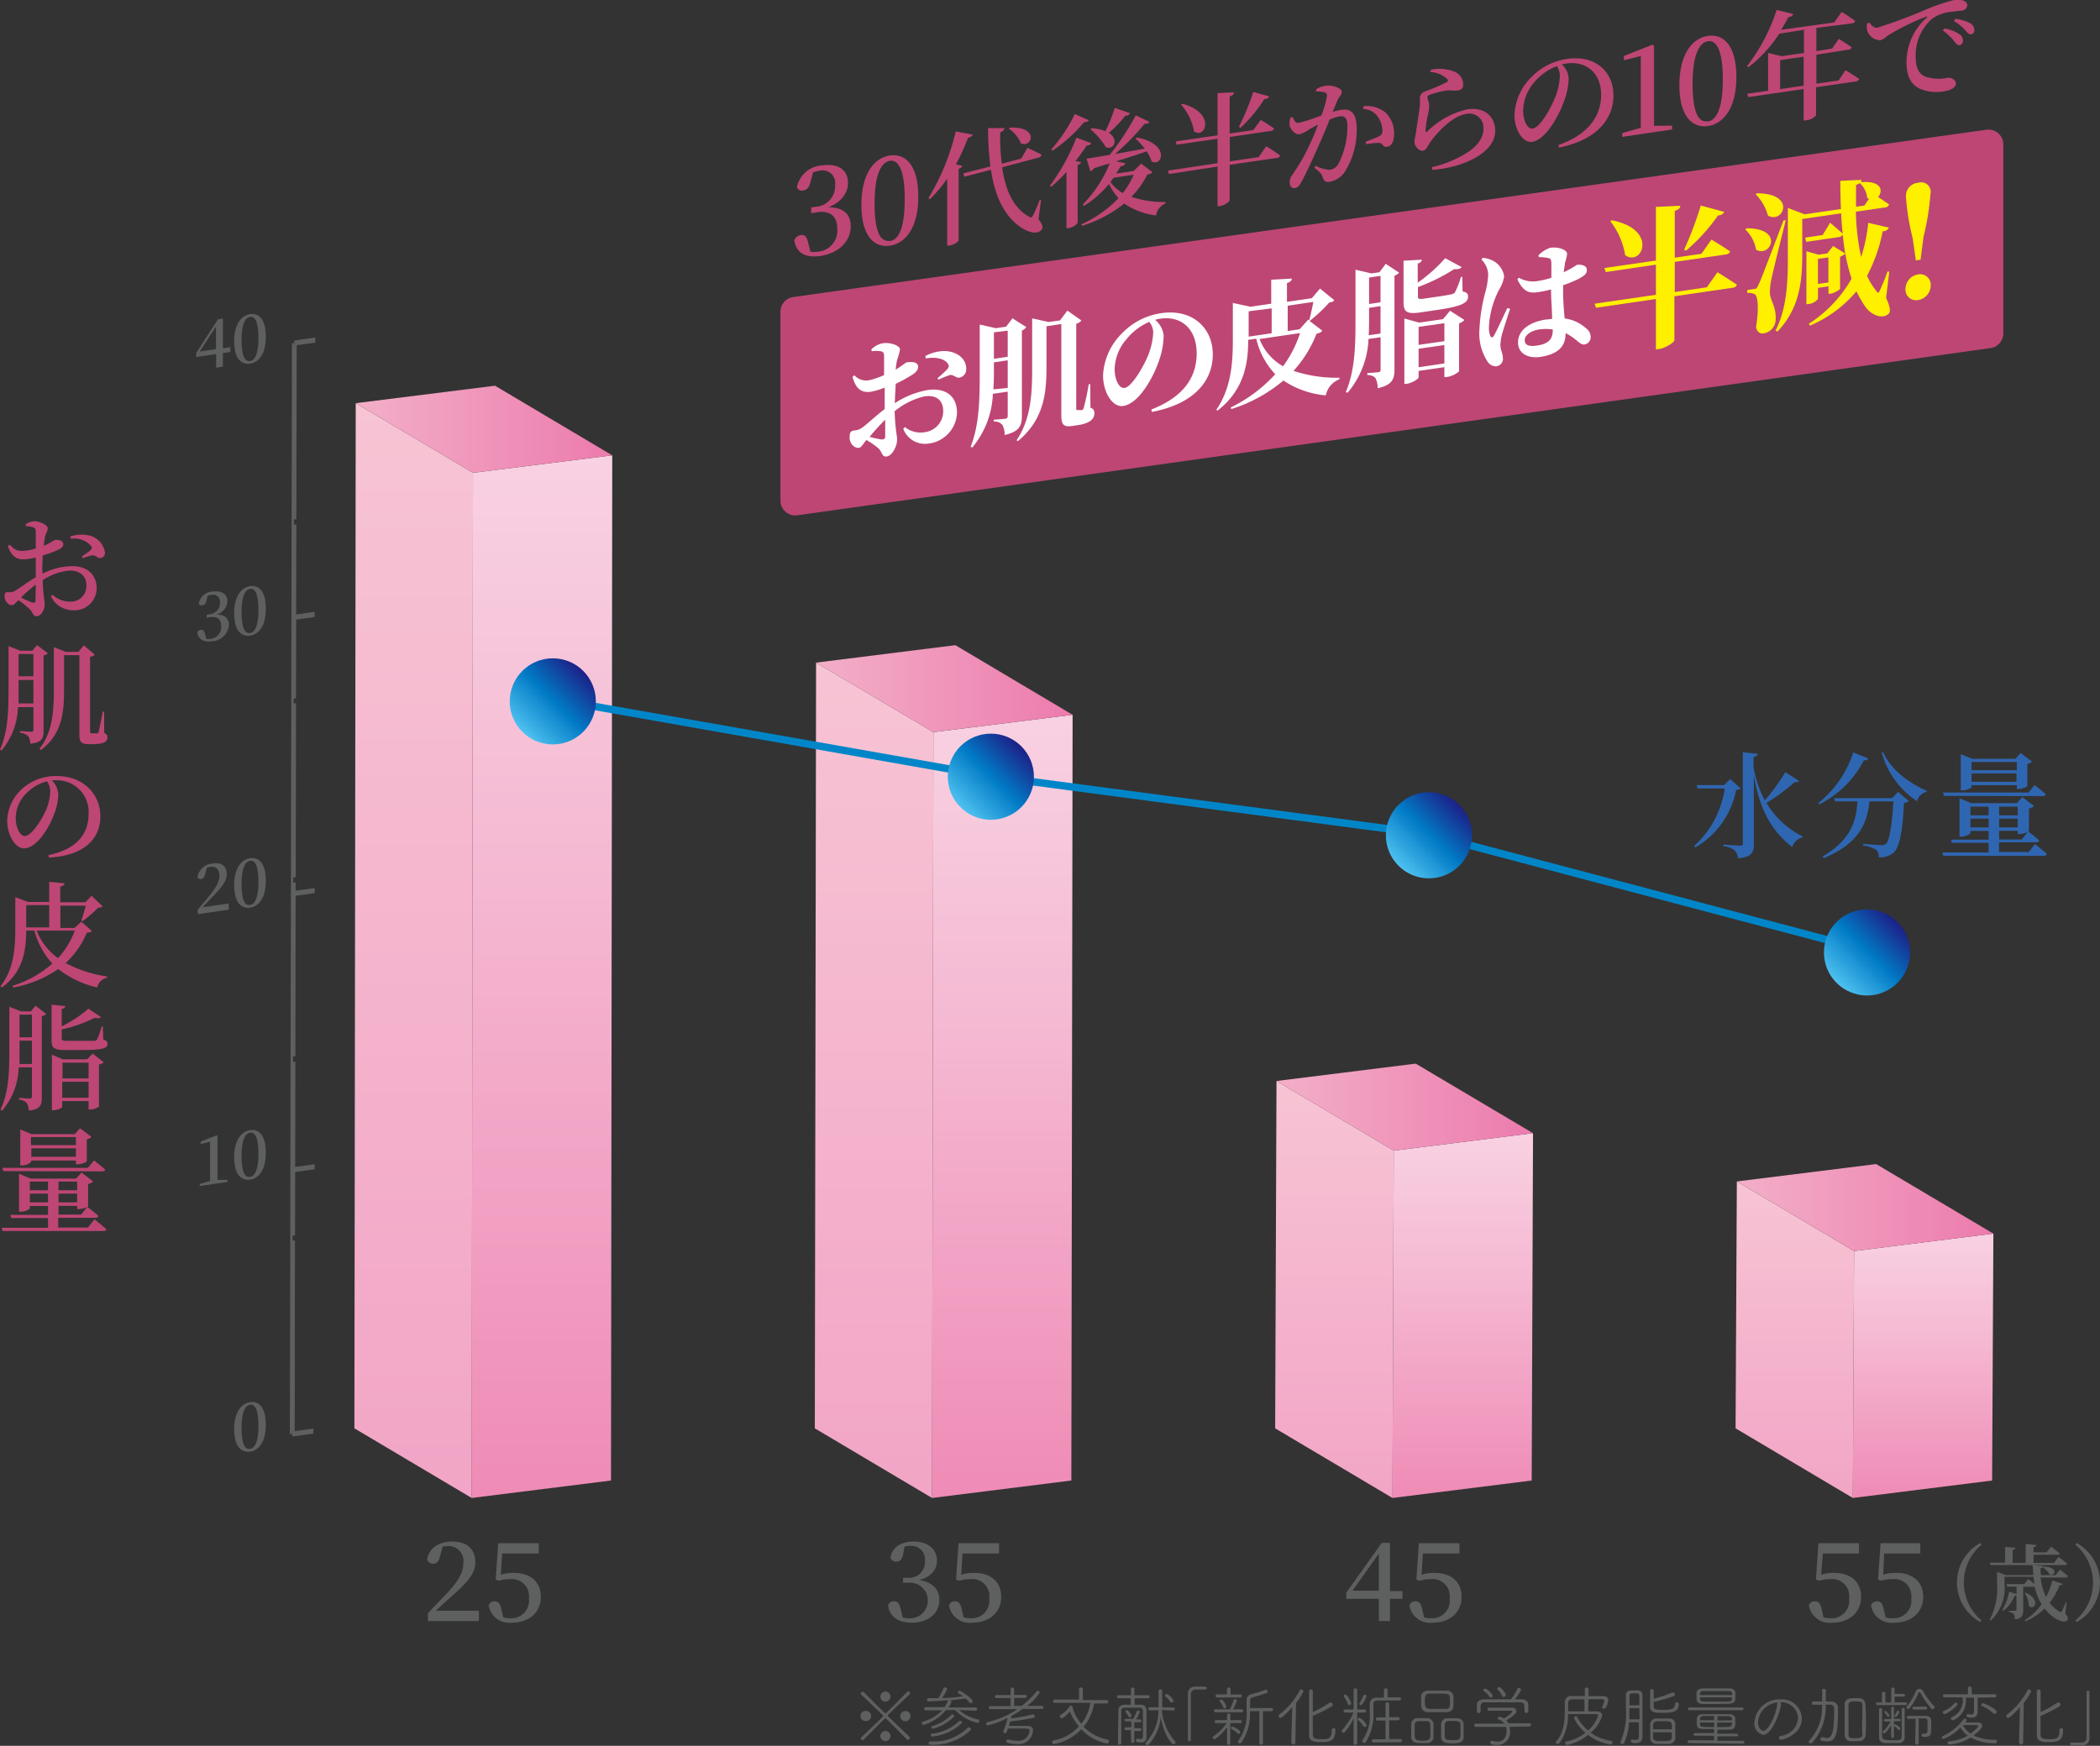 <svg id="レイヤー_1" data-name="レイヤー 1" xmlns="http://www.w3.org/2000/svg" xmlns:xlink="http://www.w3.org/1999/xlink" viewBox="0 0 282.83 235.18"><rect x="0" y="0" width="282.83" height="235.18" fill="#333333" stroke="none"/><defs><style>.cls-1{fill:#5e6060;}.cls-2{fill:url(#名称未設定グラデーション_28);}.cls-3{fill:url(#名称未設定グラデーション_34);}.cls-4{fill:url(#名称未設定グラデーション_43);}.cls-5{fill:url(#名称未設定グラデーション_28-2);}.cls-6{fill:url(#名称未設定グラデーション_34-2);}.cls-7{fill:url(#名称未設定グラデーション_43-2);}.cls-8{fill:url(#名称未設定グラデーション_28-3);}.cls-9{fill:url(#名称未設定グラデーション_34-3);}.cls-10{fill:url(#名称未設定グラデーション_43-3);}.cls-11{fill:url(#名称未設定グラデーション_28-4);}.cls-12{fill:url(#名称未設定グラデーション_34-4);}.cls-13{fill:url(#名称未設定グラデーション_43-4);}.cls-14{fill:#bd4674;}.cls-15{fill:#2f66b1;}.cls-16{fill:none;stroke:#0086c8;stroke-miterlimit:10;}.cls-17{fill:url(#linear-gradient);}.cls-18{fill:url(#linear-gradient-2);}.cls-19{fill:url(#linear-gradient-3);}.cls-20{fill:url(#linear-gradient-4);}.cls-21{fill:#fff;}.cls-22{fill:#fff000;}</style><linearGradient id="名称未設定グラデーション_28" x1="73" y1="61.34" x2="73" y2="201.79" gradientUnits="userSpaceOnUse"><stop offset="0" stop-color="#f8d1e2"/><stop offset="0.38" stop-color="#f5bad3"/><stop offset="1" stop-color="#ef8bb6"/></linearGradient><linearGradient id="名称未設定グラデーション_34" x1="55.72" y1="54.31" x2="55.72" y2="201.79" gradientUnits="userSpaceOnUse"><stop offset="0" stop-color="#f7c4d4"/><stop offset="1" stop-color="#f2a5c6"/></linearGradient><linearGradient id="名称未設定グラデーション_43" x1="47.91" y1="57.82" x2="82.46" y2="57.82" gradientUnits="userSpaceOnUse"><stop offset="0" stop-color="#f3afc8"/><stop offset="1" stop-color="#ec7bad"/></linearGradient><linearGradient id="名称未設定グラデーション_28-2" x1="135" y1="96.29" x2="135" y2="201.79" xlink:href="#名称未設定グラデーション_28"/><linearGradient id="名称未設定グラデーション_34-2" x1="117.72" y1="89.26" x2="117.72" y2="201.79" xlink:href="#名称未設定グラデーション_34"/><linearGradient id="名称未設定グラデーション_43-2" x1="109.91" y1="92.77" x2="144.46" y2="92.77" xlink:href="#名称未設定グラデーション_43"/><linearGradient id="名称未設定グラデーション_28-3" x1="197" y1="152.65" x2="197" y2="201.79" xlink:href="#名称未設定グラデーション_28"/><linearGradient id="名称未設定グラデーション_34-3" x1="179.73" y1="145.62" x2="179.73" y2="201.79" xlink:href="#名称未設定グラデーション_34"/><linearGradient id="名称未設定グラデーション_43-3" x1="171.92" y1="149.14" x2="206.47" y2="149.14" xlink:href="#名称未設定グラデーション_43"/><linearGradient id="名称未設定グラデーション_28-4" x1="259.01" y1="166.18" x2="259.01" y2="201.79" xlink:href="#名称未設定グラデーション_28"/><linearGradient id="名称未設定グラデーション_34-4" x1="241.73" y1="159.15" x2="241.73" y2="201.79" xlink:href="#名称未設定グラデーション_34"/><linearGradient id="名称未設定グラデーション_43-4" x1="233.92" y1="162.67" x2="268.47" y2="162.67" xlink:href="#名称未設定グラデーション_43"/><linearGradient id="linear-gradient" x1="70.35" y1="98.58" x2="78.56" y2="90.38" gradientUnits="userSpaceOnUse"><stop offset="0" stop-color="#4ec1f0"/><stop offset="0.51" stop-color="#007ac5"/><stop offset="1" stop-color="#1d2087"/></linearGradient><linearGradient id="linear-gradient-2" x1="129.35" y1="108.73" x2="137.55" y2="100.53" xlink:href="#linear-gradient"/><linearGradient id="linear-gradient-3" x1="188.35" y1="116.62" x2="196.55" y2="108.42" xlink:href="#linear-gradient"/><linearGradient id="linear-gradient-4" x1="247.35" y1="132.4" x2="255.55" y2="124.2" xlink:href="#linear-gradient"/></defs><title>名称未設定-2</title><path class="cls-1" d="M117.25,233.61a.68.68,0,0,1,.69-.67.68.68,0,1,1,0,1.35A.68.68,0,0,1,117.25,233.61Zm6.31,3.21c-.64-.65-1.7-1.72-2.78-2.79a.2.2,0,0,0-.15-.08c-.09,0-.16.07-2.95,2.87a.19.19,0,0,1-.13.06.27.27,0,0,1-.25-.26.17.17,0,0,1,.06-.12c2.91-2.74,2.94-2.8,2.94-2.89a.24.24,0,0,0-.09-.16c-1.1-1.07-2.19-2.1-2.85-2.71a.16.16,0,0,1-.07-.14.27.27,0,0,1,.26-.23.15.15,0,0,1,.13,0c.63.64,1.69,1.71,2.78,2.78a.26.26,0,0,0,.17.09.27.27,0,0,0,.16-.08c1.09-1.08,2.14-2.15,2.77-2.79a.18.18,0,0,1,.14-.06.26.26,0,0,1,.25.24.22.22,0,0,1-.06.14c-.67.62-1.77,1.66-2.88,2.75a.21.21,0,0,0-.05.12.2.2,0,0,0,.08.15c1.09,1.07,2.18,2.11,2.85,2.74a.16.16,0,0,1,0,.12.26.26,0,0,1-.24.26A.22.22,0,0,1,123.56,236.82ZM119.94,231a.67.67,0,0,1,.68-.67.68.68,0,1,1-.68.67Zm0,5.31a.67.67,0,0,1,.68-.67.68.68,0,1,1-.68.67Zm2.68-2.66a.69.69,0,1,1,.69.68A.68.68,0,0,1,122.62,233.61Z" transform="translate(-1.37 -2.46)"/><path class="cls-1" d="M130.54,232.82a5.65,5.65,0,0,0,2.53,1.26.2.2,0,0,1,.19.21.25.25,0,0,1-.26.25,6,6,0,0,1-3-1.72h-1.22a6.41,6.41,0,0,1-3,2,.25.25,0,0,1-.26-.24.21.21,0,0,1,.18-.2,5.6,5.6,0,0,0,2.56-1.52l-2.2,0a.21.21,0,0,1-.22-.21.21.21,0,0,1,.22-.22h2.52a3.24,3.24,0,0,0,.44-.84.18.18,0,0,1,.08-.09c-.16,0-1.89.15-2.66.15a.21.21,0,0,1-.23-.22.2.2,0,0,1,.21-.21c.44,0,.89,0,1.33,0a11,11,0,0,0,.68-1.32.2.2,0,0,1,.21-.13c.15,0,.29.09.29.22a6.32,6.32,0,0,1-.68,1.21c1,0,1.91-.12,2.82-.24a5.82,5.82,0,0,0-.62-.4.15.15,0,0,1-.09-.13.23.23,0,0,1,.24-.2c.23,0,1.76,1.05,1.76,1.41a.25.25,0,0,1-.25.25.21.21,0,0,1-.18-.09,3.68,3.68,0,0,0-.51-.54c-.64.09-1.36.18-2.11.25.09,0,.2.11.2.21a3.13,3.13,0,0,1-.4.75h.2l3.43,0a.21.21,0,0,1,.23.22.21.21,0,0,1-.22.21Zm-3.88,4.66a.19.19,0,0,1-.21-.2.23.23,0,0,1,.23-.24,6.48,6.48,0,0,0,5-1.81.26.26,0,0,1,.45.16.23.23,0,0,1-.08.18A7.3,7.3,0,0,1,126.66,237.48Zm.27-1.09c-.15,0-.21-.09-.21-.18a.19.19,0,0,1,.15-.2,6.27,6.27,0,0,0,3.64-1.67.21.21,0,0,1,.17-.07.22.22,0,0,1,.24.2.21.21,0,0,1-.08.17A6.75,6.75,0,0,1,126.93,236.39Zm.09-1.06c-.14,0-.2-.08-.2-.17a.19.19,0,0,1,.16-.2,5.59,5.59,0,0,0,2.49-1.48.19.19,0,0,1,.17-.07.22.22,0,0,1,.24.2.21.21,0,0,1-.08.16A6.17,6.17,0,0,1,127,235.33Z" transform="translate(-1.37 -2.46)"/><path class="cls-1" d="M139.1,232.66a14.23,14.23,0,0,1-1.48.94l-.09.34a19.89,19.89,0,0,0,2.87-.53l.09,0a.23.23,0,0,1,.24.23c0,.1-.06.19-.22.23a24.78,24.78,0,0,1-3.07.48l-.19.6h2.44c.58,0,.82.23.82.6a2.41,2.41,0,0,1-.45,1.17,2,2,0,0,1-1.7.69,5,5,0,0,1-1.31-.19.2.2,0,0,1-.15-.2.22.22,0,0,1,.23-.23h.09a5.43,5.43,0,0,0,1.2.17,1.52,1.52,0,0,0,1.22-.45,1.8,1.8,0,0,0,.39-.9c0-.29-.2-.3-1.08-.3l-1.82,0-.17.46a.23.23,0,0,1-.23.15c-.12,0-.24-.07-.24-.18a.19.19,0,0,1,0-.07,9.59,9.59,0,0,0,.58-1.8,10.12,10.12,0,0,1-2.64,1,.22.22,0,0,1-.25-.22c0-.1.06-.19.21-.22a11.51,11.51,0,0,0,4-1.73l-3.63,0a.21.21,0,0,1-.22-.21.2.2,0,0,1,.22-.2h2.72V231.2h-1.9a.21.21,0,0,1-.22-.21.2.2,0,0,1,.22-.19h1.9V230a.22.22,0,0,1,.24-.21.22.22,0,0,1,.24.21v.78h1.48a.19.19,0,0,1,.2.19.19.19,0,0,1-.2.21h-1.48v1.08h1a10.29,10.29,0,0,0,2-1.95.23.23,0,0,1,.18-.09.27.27,0,0,1,.26.25,7,7,0,0,1-1.71,1.79h2a.2.2,0,0,1,.22.2.21.21,0,0,1-.22.21Z" transform="translate(-1.37 -2.46)"/><path class="cls-1" d="M148.72,231.94a6.53,6.53,0,0,1-1.41,3.13,6.14,6.14,0,0,0,3.2,1.72.25.25,0,0,1,.23.24.29.29,0,0,1-.29.29A6.42,6.42,0,0,1,147,235.4a6.69,6.69,0,0,1-3.65,2,.27.27,0,0,1-.28-.26.24.24,0,0,1,.22-.23,6.12,6.12,0,0,0,3.39-1.89,7.41,7.41,0,0,1-1.22-2c-.31.37-.89.9-1.08.9a.27.27,0,0,1-.27-.25.31.31,0,0,1,.19-.26,3.17,3.17,0,0,0,1.12-1.09.16.16,0,0,1,.15-.09.25.25,0,0,1,.26.21s0,.05,0,.08l0,0a5.87,5.87,0,0,0,1.17,2.14,5.87,5.87,0,0,0,1.22-2.81l-4.79,0a.21.21,0,0,1-.22-.21.23.23,0,0,1,.23-.23h3.25V230a.23.23,0,0,1,.26-.22c.14,0,.26.07.26.22v1.48h3.21a.21.21,0,0,1,.21.23.2.2,0,0,1-.2.21Z" transform="translate(-1.37 -2.46)"/><path class="cls-1" d="M152,232.88c0-.47.26-.76.83-.78h.83v-.87H152a.19.19,0,0,1-.19-.2.18.18,0,0,1,.19-.2h1.69V230a.21.21,0,0,1,.23-.22.22.22,0,0,1,.24.22v.83H156a.19.19,0,0,1,.21.2.2.2,0,0,1-.21.2h-1.81v.87H155a.72.72,0,0,1,.78.78v2.54c0,.18,0,.56,0,.85v.06c0,.43-.09.85-.76.85s-.65-.13-.65-.27.06-.24.18-.24h0a3.41,3.41,0,0,0,.44.06c.24,0,.31-.12.31-.51,0-.15,0-1.09,0-2,0-.45,0-.9,0-1.24a.42.42,0,0,0-.46-.47l-1,0-1,0a.41.41,0,0,0-.46.47c0,.56,0,1.3,0,2.07s0,1.55,0,2.22a.2.2,0,0,1-.22.21.21.21,0,0,1-.23-.21Zm1.67,2.65H153a.18.18,0,0,1-.18-.19.18.18,0,0,1,.18-.2h.74v-.8H153a.18.18,0,0,1-.18-.19A.18.18,0,0,1,153,234h1l0,0c.14-.28.28-.54.47-1a.17.17,0,0,1,.18-.12.22.22,0,0,1,.23.2,7.17,7.17,0,0,1-.51,1h.53a.17.17,0,0,1,.18.19.17.17,0,0,1-.18.19h-.76v.8h.76a.18.18,0,0,1,.18.2.17.17,0,0,1-.18.19h-.76v1.39a.19.19,0,0,1-.21.21.2.2,0,0,1-.21-.21Zm-.32-1.84a3.32,3.32,0,0,0-.4-.62.13.13,0,0,1,0-.07c0-.1.11-.17.22-.17s.59.54.59.73a.26.26,0,0,1-.24.24C153.47,233.8,153.42,233.76,153.38,233.69Zm4.5-.88A7.19,7.19,0,0,0,159.6,237a.24.24,0,0,1,.09.18.27.27,0,0,1-.27.25c-.35,0-1.4-1.6-1.72-3.7a6.23,6.23,0,0,1-1.63,3.73.29.29,0,0,1-.18.08.25.25,0,0,1-.25-.23.26.26,0,0,1,.07-.15,6.23,6.23,0,0,0,1.68-4.31h-1.15a.2.2,0,0,1-.21-.2.2.2,0,0,1,.21-.21h1.17V232c0-.56,0-1.17,0-1.74h0a.23.23,0,0,1,.24-.23.24.24,0,0,1,.25.23v.53c0,.57,0,1.13,0,1.68h1.48a.2.2,0,0,1,.21.21.2.2,0,0,1-.21.2Zm1.29-1a.17.17,0,0,1-.15-.08,2.31,2.31,0,0,0-.73-.78s0,0,0-.08a.25.25,0,0,1,.24-.21,1.74,1.74,0,0,1,.93.92A.24.24,0,0,1,159.17,231.77Z" transform="translate(-1.37 -2.46)"/><path class="cls-1" d="M161.75,230.66c0,.53,0,1.21,0,2,0,1.38,0,3,0,4.15,0,.16-.09.23-.19.23a.21.21,0,0,1-.2-.22c0-.75,0-1.64,0-2.55,0-1.27,0-2.57,0-3.61a.93.93,0,0,1,1-1h.43c1,0,1.11,0,1.11.21a.19.19,0,0,1-.19.18h0c-.06,0-.3,0-1.24,0A.65.65,0,0,0,161.75,230.66Z" transform="translate(-1.37 -2.46)"/><path class="cls-1" d="M166.64,235.12c-.6.8-1.46,1.61-1.71,1.61a.22.22,0,0,1-.23-.21.24.24,0,0,1,.12-.2,6.74,6.74,0,0,0,1.77-1.74l-1.41,0a.19.19,0,0,1-.21-.19.21.21,0,0,1,.22-.21h1.45v-.71a.21.21,0,0,1,.22-.2.2.2,0,0,1,.21.2v.71h1.36a.2.2,0,1,1,0,.4l-1.37,0v.07l0,2.64a.22.22,0,0,1-.44,0Zm-1.57-2a.2.2,0,1,1,0-.4H167a7.36,7.36,0,0,0,.5-1.21.21.21,0,0,1,.21-.16.24.24,0,0,1,.25.22,5.89,5.89,0,0,1-.53,1.15h1.19a.2.2,0,0,1,0,.4Zm1.8-2h-1.58a.2.2,0,0,1-.21-.21.19.19,0,0,1,.21-.2h1.33V230a.22.22,0,0,1,.24-.22.22.22,0,0,1,.24.22v.72h1.28a.19.19,0,0,1,.22.2.21.21,0,0,1-.22.21Zm-.57,1.47a.2.2,0,0,1-.18-.14,3,3,0,0,0-.44-.75.18.18,0,0,1,.18-.29c.27,0,.68.79.68.95A.24.24,0,0,1,166.3,232.61Zm1.75,3.38a2.94,2.94,0,0,0-.81-.59.15.15,0,0,1-.09-.13.21.21,0,0,1,.2-.2c.1,0,1.06.44,1.06.74a.24.24,0,0,1-.22.24A.22.22,0,0,1,168.05,236Zm2.93-3h-1.27a6.92,6.92,0,0,1-1.12,4.2.3.3,0,0,1-.24.12.23.23,0,0,1-.25-.21.24.24,0,0,1,.06-.15,6,6,0,0,0,1.1-4c0-.45,0-.89,0-1.29v-.08c0-.56.28-.78.8-.92a12.05,12.05,0,0,0,1.7-.55h.1a.24.24,0,0,1,.24.24.23.23,0,0,1-.17.21c-.5.18-1.18.39-1.68.51s-.52.27-.52.57v.07c0,.28,0,.57,0,.86h2.88a.2.2,0,0,1,.21.21.21.21,0,0,1-.21.22h-1.15v4.26a.23.23,0,0,1-.24.23.22.22,0,0,1-.24-.23Z" transform="translate(-1.37 -2.46)"/><path class="cls-1" d="M175.28,237.23l.13-4.8c-.19.22-1.28,1.44-1.61,1.44a.25.25,0,0,1-.13-.45,9.76,9.76,0,0,0,2.75-3.25.21.21,0,0,1,.2-.13.3.3,0,0,1,.3.27,7.47,7.47,0,0,1-1,1.55l-.09,5.36a.24.24,0,0,1-.27.23.22.22,0,0,1-.24-.21Zm5.65-2c.13,0,.29.1.29.24v.07c0,1.56-.89,1.59-1.94,1.59-.73,0-1.6,0-1.6-.93,0-.38,0-5.65,0-5.93a.23.23,0,0,1,.25-.22.22.22,0,0,1,.25.22c0,.2,0,1.5,0,2.83a14.8,14.8,0,0,0,2.28-1.29.21.21,0,0,1,.13,0,.29.29,0,0,1,.28.28.3.3,0,0,1-.15.24,19.41,19.41,0,0,1-2.54,1.27c0,1,0,1.95,0,2.37,0,.58.08.77,1.19.77.83,0,1.36,0,1.36-1.18v-.05A.21.21,0,0,1,180.93,235.27Z" transform="translate(-1.37 -2.46)"/><path class="cls-1" d="M183.68,233.94a8.17,8.17,0,0,1-1.16,1.81.23.23,0,0,1-.2.1.23.23,0,0,1-.24-.21.23.23,0,0,1,.07-.16,8.09,8.09,0,0,0,1.51-2.33h-1.13a.2.2,0,0,1-.2-.21.2.2,0,0,1,.2-.2h1.15l0-2.61a.23.23,0,0,1,.25-.23.22.22,0,0,1,.23.23s0,1.55,0,2.61h1a.19.19,0,0,1,.2.19.21.21,0,0,1-.2.22h-1v.55c0,.33,0,3.6,0,3.6s-.11.2-.23.2-.25-.06-.25-.2ZM182.9,232a4.33,4.33,0,0,0-.54-1,.12.12,0,0,1,0-.09c0-.1.11-.17.22-.17.28,0,.77,1,.77,1.17a.23.23,0,0,1-.23.23A.21.21,0,0,1,182.9,232ZM185,235a4.29,4.29,0,0,0-.75-.86.14.14,0,0,1,0-.11.2.2,0,0,1,.19-.18,2.23,2.23,0,0,1,1,1,.25.25,0,0,1-.24.24A.19.19,0,0,1,185,235Zm-.35-2.81a.19.19,0,0,1-.2-.18.12.12,0,0,1,0-.08,6.29,6.29,0,0,0,.55-1.07.19.19,0,0,1,.18-.12.24.24,0,0,1,.24.22,5,5,0,0,1-.63,1.15A.19.19,0,0,1,184.61,232.14Zm3.12-2.08a.21.21,0,0,1,.24-.21.22.22,0,0,1,.24.21v1h1.61a.19.19,0,0,1,.2.2.19.19,0,0,1-.2.21H186.9c-.42,0-.57.21-.57.6v.62a7.29,7.29,0,0,1-1,4.39.31.31,0,0,1-.23.12.24.24,0,0,1-.25-.22.2.2,0,0,1,0-.13,5.56,5.56,0,0,0,1-3.64c0-.41,0-.81,0-1.21v0c0-.57.33-.9,1-.9l.9,0Zm-1.44,7.07a.21.21,0,1,1,0-.42h1.65v-2.53h-1.11a.19.19,0,0,1-.19-.21.19.19,0,0,1,.19-.21h1.11V232a.22.22,0,0,1,.25-.22.21.21,0,0,1,.23.22v1.78h1.21a.2.2,0,0,1,.2.21.2.2,0,0,1-.2.21h-1.21v2.53H190a.19.19,0,0,1,.19.21.2.2,0,0,1-.2.21Z" transform="translate(-1.37 -2.46)"/><path class="cls-1" d="M193.6,237.27l-.77,0c-.59,0-1.36,0-1.4-.79,0-.16,0-.35,0-.54,0-.45,0-1,0-1.27a.82.82,0,0,1,.81-.76,5.82,5.82,0,0,1,.59,0l.74,0a.87.87,0,0,1,.87.73c0,.34,0,.91,0,1.36,0,.18,0,.34,0,.46A.85.85,0,0,1,193.6,237.27Zm.4-2.48a.48.48,0,0,0-.51-.48h-1.07a.51.51,0,0,0-.52.48c0,.3,0,.77,0,1.16,0,.72,0,1,1,1s1.12-.21,1.12-1C194,235.52,194,235.07,194,234.79Zm2.15-1.68c-.36,0-.74,0-1.13,0s-.86,0-1.25,0c-.64,0-.94-.36-1-.79,0-.24,0-.47,0-.69s0-.43,0-.64c0-.4.31-.77.95-.78l1.17,0,1.23,0a.88.88,0,0,1,1,.71c0,.21,0,.46,0,.7s0,.49,0,.7C197.09,232.74,196.79,233.09,196.15,233.11Zm.5-1.45c0-1.06,0-1.06-1.59-1.06h-1.15c-.64,0-.64.44-.64,1s0,1.05.65,1.06H196C196.65,232.71,196.65,232.35,196.65,231.66Zm.36,5.64c-.67,0-1.51,0-1.55-.8,0-.16,0-.35,0-.54,0-.45,0-1,0-1.27a.81.81,0,0,1,.83-.76l.69,0,.65,0a.83.83,0,0,1,.86.73c0,.33,0,.88,0,1.33C198.54,236.86,198.54,237.3,197,237.3Zm1.06-1.61c0-.32,0-.66,0-.9,0-.49-.44-.5-1.07-.5l-.53,0a.53.53,0,0,0-.52.48c0,.25,0,.57,0,.88s0,.51,0,.71c0,.46.34.51,1.09.51C198.06,236.89,198.07,236.74,198.07,235.69Z" transform="translate(-1.37 -2.46)"/><path class="cls-1" d="M204.67,235.09a2.87,2.87,0,0,1,.07.58,1.69,1.69,0,0,1-1.76,1.85c-.87,0-.91-.23-.91-.33a.23.23,0,0,1,.23-.24h.08a2.55,2.55,0,0,0,.68.12c1.16,0,1.22-1.22,1.22-1.47a1.88,1.88,0,0,0-.08-.52h-4.07a.2.2,0,0,1-.21-.21.2.2,0,0,1,.2-.22H204a1.68,1.68,0,0,0-.77-.56c-.11,0-.16-.09-.16-.16a.27.27,0,0,1,.27-.21l.1,0a1.8,1.8,0,0,1,.48.24c.25-.15,1.11-.73,1.11-.92s-.17-.13-.57-.13c-.63,0-1.83,0-2.54,0h0a.2.2,0,0,1-.22-.2.22.22,0,0,1,.23-.21l1.24,0,1.82,0c.43,0,.6.21.6.44s-.06.48-1.34,1.26a1.76,1.76,0,0,1,.27.4h2.85a.2.2,0,0,1,.21.21.21.21,0,0,1-.21.22Zm2-2.79c0-.34-.17-.52-.61-.52H201.4c-.44,0-.61.16-.62.51V233a.22.22,0,0,1-.25.22c-.25,0-.25-.14-.25-.65,0-.16,0-.34,0-.47,0-.35.28-.72,1-.73h3.6a7,7,0,0,0,.83-1.37.25.25,0,0,1,.24-.16.28.28,0,0,1,.28.25,6,6,0,0,1-.85,1.28h.88c.58,0,.93.3.94.73,0,.11,0,.28,0,.45s0,.33,0,.43a.25.25,0,0,1-.26.23.21.21,0,0,1-.24-.21ZM202,231.05a2.83,2.83,0,0,0-.79-.79.18.18,0,0,1-.05-.11.26.26,0,0,1,.25-.22,2,2,0,0,1,1,.95.29.29,0,0,1-.25.27A.2.2,0,0,1,202,231.05Zm1.86,0a.16.16,0,0,1-.17-.11,2.73,2.73,0,0,0-.66-.92.14.14,0,0,1,0-.09.25.25,0,0,1,.26-.2c.26,0,.89.88.89,1.06A.31.31,0,0,1,203.9,231.05Z" transform="translate(-1.37 -2.46)"/><path class="cls-1" d="M215.26,233h1.17c.44,0,.73.2.73.54a4.63,4.63,0,0,1-1.57,2.32,6.21,6.21,0,0,0,2.71,1.09.26.26,0,0,1,.24.24.27.27,0,0,1-.29.26,6.32,6.32,0,0,1-3-1.29,6.63,6.63,0,0,1-2.8,1.36.28.28,0,0,1-.28-.26.21.21,0,0,1,.2-.21,6.33,6.33,0,0,0,2.55-1.17,5.16,5.16,0,0,1-1.56-2,.27.27,0,0,1,.25-.24.18.18,0,0,1,.18.11,5.55,5.55,0,0,0,1.47,1.82,4.53,4.53,0,0,0,1.34-2c0-.11-.07-.21-.27-.21h-3.78a6.3,6.3,0,0,1-1.14,3.89.36.36,0,0,1-.26.14.24.24,0,0,1-.25-.22A.29.29,0,0,1,211,237c1-1.14,1.12-2.73,1.12-4.3v-.93a.8.8,0,0,1,.88-.84l1.81,0V230a.23.23,0,0,1,.25-.21c.13,0,.26.07.26.21v.94c.65,0,1.29,0,1.94,0,.48,0,.71.22.71.57,0,.14-.2,1.13-.57,1.13a.24.24,0,0,1-.26-.2.12.12,0,0,1,0-.08,2,2,0,0,0,.3-.76c0-.16-.12-.25-.35-.25l-1.79,0Zm-.5-1.63H213.1a.49.49,0,0,0-.53.56c0,.34,0,.71,0,1.07h2.21Z" transform="translate(-1.37 -2.46)"/><path class="cls-1" d="M220.76,234.46a7.11,7.11,0,0,1-.65,2.78.28.28,0,0,1-.25.16.22.22,0,0,1-.24-.21.52.52,0,0,1,0-.11,9.36,9.36,0,0,0,.73-4.35c0-.69,0-1.35,0-1.86,0-.68.42-.7,1.13-.7s1.09,0,1.1.7c0,.36,0,.92,0,1.54,0,1.24,0,2.66,0,3.06s0,.7,0,1h0c0,.47-.28.8-.89.8-.34,0-.67,0-.67-.28a.2.2,0,0,1,.2-.21h0a2.33,2.33,0,0,0,.43.06c.25,0,.44-.1.45-.45s0-1.07,0-1.93Zm1.4-1.9h-1.35c0,.49,0,1,0,1.51h1.38Zm0-.38c0-.5,0-.94,0-1.22s-.08-.38-.36-.39h-.62c-.23,0-.35.13-.35.39s0,.78,0,1.22Zm1.93.14c0,.47.44.47,1.2.47.94,0,1.68,0,1.68-.8a.2.2,0,0,1,.22-.21.25.25,0,0,1,.28.23c0,1.09-.88,1.18-2.14,1.18-1,0-1.72,0-1.72-.83,0-.53,0-1.65,0-2.15a.2.2,0,0,1,.23-.21c.13,0,.25.06.25.2h0c0,.29,0,.7,0,1.1a18.93,18.93,0,0,0,2.51-.84l.1,0a.27.27,0,0,1,.25.26.26.26,0,0,1-.18.22,20.77,20.77,0,0,1-2.68.78Zm2.07,5.06-.73,0-.88,0c-.59,0-.91-.34-.92-.76,0-.13,0-.28,0-.43,0-.52,0-1.11,0-1.49a.81.81,0,0,1,.89-.74h1.66a.77.77,0,0,1,.82.68c0,.38,0,1,0,1.47v.51A.85.85,0,0,1,226.15,237.38ZM224,235.81c0,.28,0,.55,0,.71,0,.48.48.48,1.32.48s1.2-.05,1.21-.5v-.69Zm2.54-.4c0-1.08,0-1.09-1.27-1.09s-1.26,0-1.26,1.09Z" transform="translate(-1.37 -2.46)"/><path class="cls-1" d="M228.85,237.26a.18.18,0,0,1-.19-.18.18.18,0,0,1,.19-.19h3.38v-.61h-2.59a.18.18,0,1,1,0-.36h2.59v-.54l-1.46,0c-.88,0-.88-.41-.88-1s0-1,.85-1l2.1,0,1.41,0c.49,0,.82.24.83.59v.5c0,.63-.05,1-.85,1-.49,0-1,0-1.56,0V236h2.61a.18.18,0,1,1,0,.36h-2.61v.61h3.45a.18.18,0,0,1,.19.19.18.18,0,0,1-.19.18Zm.05-4.42a.18.18,0,0,1-.19-.19.17.17,0,0,1,.19-.18H236a.18.18,0,0,1,.19.18.19.19,0,0,1-.19.19Zm3.58-.84h-1.69c-.86,0-.93-.34-.93-1,0-.16,0-.32,0-.46,0-.36.27-.62.9-.64l1.88,0,1.64,0c.52,0,.79.26.81.59,0,.12,0,.28,0,.43,0,.63,0,1-.9,1.05Zm2.17-1.2c0-.33,0-.53-.51-.54l-1.72,0-1.59,0c-.38,0-.49.15-.5.34v.2Zm-4.32.31c0,.39,0,.55.52.56h3.29c.33,0,.49-.12.5-.34,0-.06,0-.14,0-.22Zm1.9,2.51-1.37,0c-.37,0-.53.16-.53.4v.17h1.9Zm0,.88h-1.9v.21c0,.38.21.4,1.9.4Zm2.41-.29c0-.07,0-.13,0-.19,0-.22-.16-.37-.52-.38l-1.44,0v.59Zm-2,.29v.61c1.71,0,1.94,0,2-.41,0-.06,0-.13,0-.2Z" transform="translate(-1.37 -2.46)"/><path class="cls-1" d="M241.24,232c0,.83-1.19,4.16-2.4,4.16a1.52,1.52,0,0,1-1.18-1.65,3.34,3.34,0,0,1,3.47-3.13,2.69,2.69,0,0,1,2.92,2.54c0,2.18-2.47,2.89-2.79,2.89a.28.28,0,0,1-.31-.25c0-.11.09-.22.28-.26a2.59,2.59,0,0,0,2.3-2.42,2.25,2.25,0,0,0-2.41-2.11A.24.24,0,0,1,241.24,232Zm-3.11,2.47c0,.61.37,1.16.73,1.16.62,0,1.74-2.13,1.87-3.62,0-.11,0-.18.09-.22A2.9,2.9,0,0,0,238.13,234.51Z" transform="translate(-1.37 -2.46)"/><path class="cls-1" d="M248,231.69a.83.83,0,0,1,.91.9c0,.13,0,.28,0,.46,0,3.16-.36,4-1.47,4a3.43,3.43,0,0,1-.73-.1.23.23,0,0,1-.17-.23.24.24,0,0,1,.23-.25l.09,0a1.88,1.88,0,0,0,.54.1c.46,0,1-.13,1-3.42,0-.2,0-.37,0-.51a.5.5,0,0,0-.54-.55h-.6a2.26,2.26,0,0,1,0,.26,7.14,7.14,0,0,1-1.82,4.87.3.3,0,0,1-.21.09.25.25,0,0,1-.26-.23.24.24,0,0,1,.08-.17,6.53,6.53,0,0,0,1.72-4.51l0-.3-1.18,0a.19.19,0,0,1-.19-.21.23.23,0,0,1,.2-.23l1.18,0c0-.21,0-.42,0-.63s0-.59,0-.86.12-.2.24-.2.26.07.26.2c0,.48,0,1,0,1.48Zm4.63.41c0,.62.05,1.33.05,2s0,1.44-.05,2.09a.86.86,0,0,1-.9.82l-.52,0-.51,0a.82.82,0,0,1-.89-.81c0-.67,0-1.36,0-2.06s0-1.4,0-2.07c0-.85.81-.85,1.4-.85a5.43,5.43,0,0,1,.56,0A.83.83,0,0,1,252.6,232.1Zm-.44,2c0-.7,0-1.41,0-1.93s-.36-.52-1-.52c-.46,0-.84,0-.86.51s0,1.15,0,1.81,0,1.52,0,2.11.34.52.92.52c.82,0,.94-.15.95-.53C252.15,235.52,252.16,234.82,252.16,234.12Z" transform="translate(-1.37 -2.46)"/><path class="cls-1" d="M254.23,232.16a.17.17,0,0,1-.2-.18.19.19,0,0,1,.2-.19h.61v-1.22a.21.21,0,0,1,.22-.21.22.22,0,0,1,.23.21v1.22h.8V230a.2.2,0,0,1,.21-.21.22.22,0,0,1,.23.21v.64h1.21a.17.17,0,0,1,.2.18.19.19,0,0,1-.2.19h-1.21v.77H258a.18.18,0,0,1,.2.19.18.18,0,0,1-.2.18Zm.62.55c0,.39,0,1.12,0,1.84s0,1.44,0,1.82.31.52,1.34.52,1.28,0,1.3-.53c0-.27,0-.76,0-1.31,0-.86,0-1.86,0-2.34a.19.19,0,0,1,.2-.19.19.19,0,0,1,.2.19c0,.4,0,1.14,0,1.87s0,1.46,0,1.86a.76.76,0,0,1-.83.82c-.27,0-.58,0-.89,0s-.62,0-.91,0a.76.76,0,0,1-.82-.79c0-.41,0-1.16,0-1.9s0-1.47,0-1.86a.21.21,0,0,1,.41,0Zm1.21,2.11c0,.07-.67,1.14-.93,1.14a.19.19,0,0,1-.19-.17.17.17,0,0,1,.07-.13,5.13,5.13,0,0,0,1-1.31h-.76a.17.17,0,0,1-.17-.17.17.17,0,0,1,.17-.15h.83v-.49l0-1c0-.11.09-.16.19-.16a.16.16,0,0,1,.18.16V234h.73a.16.16,0,0,1,.17.15.16.16,0,0,1-.17.17h-.73v2.06a.16.16,0,0,1-.18.17.17.17,0,0,1-.19-.17Zm-.51-1.17a2.31,2.31,0,0,0-.36-.48.16.16,0,0,1-.05-.09c0-.08.1-.14.19-.14s.5.54.5.54a.13.13,0,0,1,0,.09.17.17,0,0,1-.17.16A.13.13,0,0,1,255.55,233.65Zm1.46,1.8a2.28,2.28,0,0,0-.53-.46.12.12,0,0,1-.05-.09.17.17,0,0,1,.17-.16c.11,0,.71.39.71.59a.19.19,0,0,1-.19.19A.13.13,0,0,1,257,235.45Zm-.47-1.83a.11.11,0,0,1,0-.07,4.14,4.14,0,0,0,.31-.55.15.15,0,0,1,.14-.09.18.18,0,0,1,.19.17c0,.07-.31.67-.49.67S256.54,233.7,256.54,233.62Zm4.93-1a11.56,11.56,0,0,1-1.38-2c-.06-.11-.13-.18-.21-.18s-.11,0-.17.18a9,9,0,0,1-1.12,1.92.28.28,0,0,1-.24.12.21.21,0,0,1-.22-.2.34.34,0,0,1,.07-.17,7.25,7.25,0,0,0,1.19-2,.52.52,0,0,1,.48-.33.58.58,0,0,1,.51.33,10.29,10.29,0,0,0,1.48,2,.22.22,0,0,1,.06.15.29.29,0,0,1-.26.26A.28.28,0,0,1,261.47,232.67ZM259.38,234h-1a.19.19,0,0,1-.2-.2.21.21,0,0,1,.21-.2l2,0h.3c.54,0,.76.25.78.68,0,.21,0,.64,0,1,0,.64,0,1.16-.78,1.16-.29,0-.52,0-.52-.24a.19.19,0,0,1,.18-.21h0a1.54,1.54,0,0,0,.3,0c.31,0,.32-.23.32-.68s0-.79,0-1-.09-.37-.42-.37h-.77v3.32a.22.22,0,0,1-.24.22.22.22,0,0,1-.23-.22Zm-.26-1.25a.19.19,0,0,1-.19-.2.19.19,0,0,1,.19-.19h1.62a.18.18,0,0,1,.19.19.19.19,0,0,1-.19.2Z" transform="translate(-1.37 -2.46)"/><path class="cls-1" d="M266.06,234.49l1.7,0h0c.36,0,.57.2.57.44a.65.65,0,0,1-.2.44,7.23,7.23,0,0,1-.95.88,6.55,6.55,0,0,0,2.94.57.2.2,0,0,1,.2.21.24.24,0,0,1-.27.25,6.45,6.45,0,0,1-3.25-.76,6.41,6.41,0,0,1-2.91.94.22.22,0,0,1-.22-.22.2.2,0,0,1,.21-.21,5.79,5.79,0,0,0,2.52-.77,3.32,3.32,0,0,1-1-1.1,6,6,0,0,1-2.3,1.56.2.2,0,0,1-.2-.2.22.22,0,0,1,.15-.21,7.15,7.15,0,0,0,2.76-2.23.26.26,0,0,1,.19-.09.21.21,0,0,1,.23.19.23.23,0,0,1-.07.15Zm-2.81-1.13a.22.22,0,0,1-.22-.22.21.21,0,0,1,.13-.2,3.74,3.74,0,0,0,1.45-1.05.25.25,0,0,1,.17-.08.24.24,0,0,1,.23.22C265,232.32,263.62,233.36,263.25,233.36Zm4.47-2.21v1.9c0,.42-.19.79-.86.79-.5,0-.63-.09-.63-.26s.07-.22.18-.22h0a1.83,1.83,0,0,0,.42.06c.25,0,.4-.1.4-.44v-1.83h-1.1v.11a2.91,2.91,0,0,1-1.61,2.91.41.41,0,0,1-.17,0,.22.22,0,0,1-.23-.21.22.22,0,0,1,.13-.19,2.4,2.4,0,0,0,1.46-2.43c0-.08,0-.16,0-.23h-2.43a.21.21,0,0,1-.24-.2.22.22,0,0,1,.24-.22h3.14v-.8a.25.25,0,0,1,.5,0v.8h3.12a.21.21,0,1,1,0,.42Zm-2,3.7a3.06,3.06,0,0,0,1.05,1.14s1-.76,1-1c0-.1-.09-.14-.23-.14h-.07l-1.75,0Zm4.14-1.56a5,5,0,0,0-1.53-1,.16.16,0,0,1-.12-.16.25.25,0,0,1,.24-.23c.17,0,1.83.77,1.83,1.16a.26.26,0,0,1-.25.27A.27.27,0,0,1,269.88,233.29Z" transform="translate(-1.37 -2.46)"/><path class="cls-1" d="M273.29,237.23l.13-4.8c-.19.22-1.27,1.44-1.6,1.44a.24.24,0,0,1-.24-.25.23.23,0,0,1,.1-.2,9.76,9.76,0,0,0,2.75-3.25.22.22,0,0,1,.2-.13.3.3,0,0,1,.3.27,7.47,7.47,0,0,1-1,1.55l-.08,5.36a.25.25,0,0,1-.27.23.22.22,0,0,1-.25-.21Zm5.65-2a.28.28,0,0,1,.29.24v.07c0,1.56-.89,1.59-1.94,1.59-.73,0-1.6,0-1.6-.93,0-.38,0-5.65,0-5.93a.24.24,0,0,1,.25-.22.23.23,0,0,1,.26.22c0,.2,0,1.5,0,2.83a14.69,14.69,0,0,0,2.27-1.29.24.24,0,0,1,.14,0,.3.3,0,0,1,.28.28.31.31,0,0,1-.16.24,18.81,18.81,0,0,1-2.54,1.27c0,1,0,1.95,0,2.37,0,.58.08.77,1.2.77.82,0,1.35,0,1.35-1.18v-.05A.21.21,0,0,1,278.94,235.27Z" transform="translate(-1.37 -2.46)"/><path class="cls-1" d="M282.39,236.58c0-.53,0-1.21,0-2,0-1.38,0-2.95,0-4.14,0-.16.1-.23.19-.23a.2.2,0,0,1,.2.21c0,.75,0,1.65,0,2.55,0,1.26,0,2.57,0,3.6a.92.92,0,0,1-1,1h-.59c-.88,0-1,0-1-.19a.19.19,0,0,1,.2-.19h0a10.45,10.45,0,0,0,1.25,0A.65.65,0,0,0,282.39,236.58Z" transform="translate(-1.37 -2.46)"/><polygon class="cls-2" points="82.46 61.34 82.29 199.44 63.53 201.79 63.7 63.69 82.46 61.34"/><polygon class="cls-3" points="63.53 201.79 47.73 192.41 47.91 54.31 63.7 63.69 63.53 201.79"/><polygon class="cls-4" points="63.7 63.69 47.91 54.31 66.67 51.96 82.46 61.34 63.7 63.69"/><polygon class="cls-5" points="144.46 96.29 144.29 199.44 125.53 201.79 125.71 98.63 144.46 96.29"/><polygon class="cls-6" points="125.53 201.79 109.74 192.41 109.91 89.26 125.71 98.63 125.53 201.79"/><polygon class="cls-7" points="125.71 98.63 109.91 89.26 128.67 86.91 144.46 96.29 125.71 98.63"/><polygon class="cls-8" points="206.47 152.65 206.29 199.44 187.54 201.79 187.71 155 206.47 152.65"/><polygon class="cls-9" points="187.54 201.79 171.74 192.41 171.92 145.62 187.71 155 187.54 201.79"/><polygon class="cls-10" points="187.71 155 171.92 145.62 190.67 143.28 206.47 152.65 187.71 155"/><polygon class="cls-11" points="268.47 166.18 268.3 199.44 249.54 201.79 249.71 168.53 268.47 166.18"/><polygon class="cls-12" points="249.54 201.79 233.75 192.41 233.92 159.15 249.71 168.53 249.54 201.79"/><polygon class="cls-13" points="249.71 168.53 233.92 159.15 252.68 156.81 268.47 166.18 249.71 168.53"/><path class="cls-1" d="M32.39,49.87l-1,.15v1.83l-.91.14V50.16l-2.68.39V50l2.92-4.52.67-.1v4l1-.15Zm-1.93-.38V46.43l-2.18,3.38Z" transform="translate(-1.37 -2.46)"/><path class="cls-1" d="M37.17,47.81c0,2.41-1,3.48-2.12,3.64s-2.14-.61-2.14-3,1-3.51,2.14-3.67S37.17,45.4,37.17,47.81Zm-2.12,3.28c.58-.08,1.13-.8,1.13-3.13s-.55-2.91-1.13-2.82-1.15.8-1.15,3.15S34.43,51.18,35.05,51.09Z" transform="translate(-1.37 -2.46)"/><path class="cls-1" d="M29.18,83.34c-.09.43-.26.62-.57.66a.4.4,0,0,1-.47-.25A2,2,0,0,1,30,82.14C31.26,82,32,82.51,32,83.43a2,2,0,0,1-1.46,1.82c1.16,0,1.66.56,1.66,1.4a2.37,2.37,0,0,1-2.26,2.19c-1.08.16-1.81-.19-2-1.14a.59.59,0,0,1,.49-.4c.31,0,.44.12.56.59l.16.64a2.25,2.25,0,0,0,.52,0,1.58,1.58,0,0,0,1.49-1.69c0-.94-.51-1.39-1.51-1.24l-.45.06v-.39l.37-.06A1.53,1.53,0,0,0,31,83.6a.94.94,0,0,0-1.2-1,1.64,1.64,0,0,0-.45.11Z" transform="translate(-1.37 -2.46)"/><path class="cls-1" d="M37.17,84.45c0,2.41-1,3.48-2.12,3.64s-2.14-.61-2.14-3,1-3.51,2.14-3.67S37.17,82,37.17,84.45Zm-2.12,3.28c.58-.09,1.13-.8,1.13-3.13s-.55-2.91-1.13-2.82-1.15.8-1.15,3.15S34.43,87.82,35.05,87.73Z" transform="translate(-1.37 -2.46)"/><path class="cls-1" d="M32.17,124.17V125l-4.17.61V125c.54-.63,1.06-1.27,1.5-1.78,1-1.22,1.42-2,1.42-2.82s-.46-1.28-1.2-1.17a2.17,2.17,0,0,0-.49.12l-.21.8c-.1.5-.3.68-.56.72a.48.48,0,0,1-.5-.24A2.24,2.24,0,0,1,30,118.78c1.3-.19,1.91.43,1.91,1.44,0,.86-.55,1.66-2.11,3.24l-1.16,1.22Z" transform="translate(-1.37 -2.46)"/><path class="cls-1" d="M37.17,121.09c0,2.41-1,3.48-2.12,3.64s-2.14-.61-2.14-3,1-3.5,2.14-3.66S37.17,118.68,37.17,121.09Zm-2.12,3.28c.58-.09,1.13-.8,1.13-3.14s-.55-2.9-1.13-2.81-1.15.79-1.15,3.15S34.43,124.46,35.05,124.37Z" transform="translate(-1.37 -2.46)"/><path class="cls-1" d="M32,161.39v.29l-3.73.55v-.29l1.39-.39c0-.54,0-1.09,0-1.62v-3.67l-1.26.32v-.34l2.13-.84.13.08,0,1.43v2.88c0,.53,0,1.07,0,1.62Z" transform="translate(-1.37 -2.46)"/><path class="cls-1" d="M37.17,157.73c0,2.41-1,3.48-2.12,3.64s-2.14-.61-2.14-3,1-3.5,2.14-3.67S37.17,155.32,37.17,157.73ZM35.05,161c.58-.09,1.13-.8,1.13-3.14s-.55-2.9-1.13-2.82-1.15.8-1.15,3.16S34.43,161.1,35.05,161Z" transform="translate(-1.37 -2.46)"/><path class="cls-1" d="M37.17,194.37c0,2.4-1,3.48-2.12,3.64s-2.14-.61-2.14-3,1-3.5,2.14-3.67S37.17,192,37.17,194.37Zm-2.12,3.27c.58-.08,1.13-.79,1.13-3.13s-.55-2.9-1.13-2.82-1.15.8-1.15,3.16S34.43,197.73,35.05,197.64Z" transform="translate(-1.37 -2.46)"/><polygon class="cls-1" points="39.64 46.21 39.64 46.54 39.96 46.5 39.91 69.94 39.59 69.99 39.59 70.67 39.91 70.62 39.87 94.05 39.55 94.1 39.55 94.78 39.87 94.73 39.83 118.17 39.5 118.22 39.5 118.9 39.82 118.86 39.78 142.28 39.46 142.33 39.46 143.03 39.78 142.98 39.74 166.41 39.41 166.45 39.41 167.13 39.73 167.09 39.69 192.79 39.36 192.83 39.36 193.16 39.04 193.21 39.32 46.26 39.64 46.21"/><polygon class="cls-1" points="42.2 192.44 42.2 193.11 39.37 193.51 39.37 193.17 39.37 192.83 39.69 192.79 42.2 192.44"/><polygon class="cls-1" points="42.38 82.42 42.38 83.11 39.87 83.46 39.55 83.51 39.55 82.82 39.87 82.78 42.38 82.42"/><polygon class="cls-1" points="42.38 119.63 42.38 120.31 39.87 120.66 39.55 120.71 39.55 120.02 39.87 119.98 42.38 119.63"/><polygon class="cls-1" points="42.38 156.83 42.38 157.51 39.87 157.86 39.55 157.91 39.55 157.22 39.87 157.18 42.38 156.83"/><polygon class="cls-1" points="42.47 45.47 42.47 46.15 39.96 46.5 39.64 46.54 39.64 46.21 39.64 45.87 42.47 45.47"/><path class="cls-1" d="M65.87,219.44v1.39H59v-1.06c.89-.92,1.74-1.83,2.46-2.57,1.66-1.74,2.32-2.91,2.32-4.27a2,2,0,0,0-2-2.21,4.24,4.24,0,0,0-.8.09l-.34,1.25c-.17.8-.5,1.05-.93,1.05a.91.91,0,0,1-.81-.51c.19-1.64,1.68-2.48,3.38-2.48,2.13,0,3.11,1.15,3.11,2.8,0,1.42-.9,2.6-3.45,4.8l-1.89,1.72Z" transform="translate(-1.37 -2.46)"/><path class="cls-1" d="M68.82,214.59a5.57,5.57,0,0,1,1.75-.25c2.19,0,3.64,1.16,3.64,3.24s-1.58,3.47-3.91,3.47a2.8,2.8,0,0,1-3.11-2.33.8.8,0,0,1,.79-.55c.49,0,.74.27.92,1.05l.25,1.11a3.28,3.28,0,0,0,1,.13,2.37,2.37,0,0,0,2.45-2.69,2.29,2.29,0,0,0-2.44-2.59,5.4,5.4,0,0,0-1.61.22l-.42-.16.34-4.9h5.46v1.39H69Z" transform="translate(-1.37 -2.46)"/><path class="cls-1" d="M123,211.87c-.15.68-.43.95-.93.95a.77.77,0,0,1-.77-.52c.22-1.5,1.56-2.18,3.11-2.18,2,0,3.15,1.06,3.15,2.56,0,1.23-.79,2.2-2.39,2.63,1.9.31,2.71,1.31,2.71,2.69,0,1.77-1.46,3.05-3.7,3.05-1.77,0-3-.75-3.2-2.35a.8.8,0,0,1,.79-.53c.5,0,.73.3.92,1.09l.26,1.1a3.73,3.73,0,0,0,.86.1,2.4,2.4,0,1,0-.05-4.79H123V215h.61a2.12,2.12,0,0,0,2.33-2.29,1.81,1.81,0,0,0-2-2,3.28,3.28,0,0,0-.74.08Z" transform="translate(-1.37 -2.46)"/><path class="cls-1" d="M130.83,214.59a5.47,5.47,0,0,1,1.74-.25c2.2,0,3.64,1.16,3.64,3.24s-1.58,3.47-3.91,3.47a2.8,2.8,0,0,1-3.11-2.33.8.8,0,0,1,.8-.55c.48,0,.73.27.91,1.05l.25,1.11a3.32,3.32,0,0,0,1,.13,2.37,2.37,0,0,0,2.45-2.69,2.28,2.28,0,0,0-2.43-2.59,5.35,5.35,0,0,0-1.61.22l-.43-.16.34-4.9h5.46v1.39H131Z" transform="translate(-1.37 -2.46)"/><path class="cls-1" d="M190.25,217.83h-1.68v3h-1.49v-3h-4.39V217l4.78-6.7h1.1v6.49h1.68Zm-3.17-1.09v-5l-3.56,5Z" transform="translate(-1.37 -2.46)"/><path class="cls-1" d="M192.83,214.59a5.51,5.51,0,0,1,1.74-.25c2.2,0,3.65,1.16,3.65,3.24s-1.58,3.47-3.91,3.47a2.81,2.81,0,0,1-3.12-2.33.82.82,0,0,1,.8-.55c.49,0,.74.27.92,1.05l.25,1.11a3.28,3.28,0,0,0,1,.13,2.37,2.37,0,0,0,2.45-2.69,2.29,2.29,0,0,0-2.44-2.59,5.4,5.4,0,0,0-1.61.22l-.43-.16.34-4.9h5.46v1.39H193Z" transform="translate(-1.37 -2.46)"/><path class="cls-1" d="M246.64,214.59a5.47,5.47,0,0,1,1.74-.25c2.2,0,3.64,1.16,3.64,3.24s-1.58,3.47-3.91,3.47a2.8,2.8,0,0,1-3.11-2.33.8.8,0,0,1,.8-.55c.48,0,.73.27.91,1.05l.25,1.11a3.32,3.32,0,0,0,1,.13,2.37,2.37,0,0,0,2.45-2.69,2.28,2.28,0,0,0-2.43-2.59,5.35,5.35,0,0,0-1.61.22l-.43-.16.34-4.9h5.46v1.39h-4.87Z" transform="translate(-1.37 -2.46)"/><path class="cls-1" d="M255,214.59a5.51,5.51,0,0,1,1.74-.25c2.2,0,3.65,1.16,3.65,3.24s-1.58,3.47-3.91,3.47a2.81,2.81,0,0,1-3.12-2.33.82.82,0,0,1,.8-.55c.49,0,.74.27.91,1.05l.26,1.11a3.26,3.26,0,0,0,1,.13,2.37,2.37,0,0,0,2.45-2.69,2.28,2.28,0,0,0-2.43-2.59,5.4,5.4,0,0,0-1.61.22l-.43-.16.34-4.9H260v1.39h-4.87Z" transform="translate(-1.37 -2.46)"/><path class="cls-14" d="M7.13,79.72a9.11,9.11,0,0,1,4-1c1.92,0,3.26,1.11,3.26,3a3,3,0,0,1-3.26,2.95,3.29,3.29,0,0,1-2.9-1.89l.22-.2a3.41,3.41,0,0,0,2.35.92A2.07,2.07,0,0,0,13,81.32c0-1.08-.64-2-2.26-2a7.7,7.7,0,0,0-3.62,1.3c.07,2.17.27,2.69.27,3.26,0,.74-.53,1.6-1.08,1.6s-.46-.55-1-1a11.31,11.31,0,0,0-1.46-1.17c-.46.46-.63.67-.88.67a.82.82,0,0,1-.61-.29,1.19,1.19,0,0,1-.37-.88c0-.49.11-.61.52-.58A1.28,1.28,0,0,0,3.46,82c.51-.26,1.65-1.18,2.73-1.77V77.56a7.79,7.79,0,0,1-1.65.25c-.86,0-1.58-.28-2.11-1.8l.23-.17c.74.69,1,.86,1.8.83a7.91,7.91,0,0,0,1.73-.32c0-1,0-1.89,0-2.28s-.11-.48-.36-.57a3.52,3.52,0,0,0-1-.17l0-.23A2.14,2.14,0,0,1,6,72.67c.7,0,1.8.52,1.8.94s-.25.64-.36,1.12c-.06.29-.12.74-.17,1.26.94-.4,1.37-.8,1.62-.8s1,0,1,.59c0,.28-.18.49-.55.68a16.31,16.31,0,0,1-2.22.83c0,.63-.06,1.29-.06,1.89Zm-.94,1.49a20.91,20.91,0,0,0-2,1.74,14.57,14.57,0,0,0,1.51.67c.34.09.45,0,.45-.31Zm4.66-6.49A4.81,4.81,0,0,1,13,74.53a2.79,2.79,0,0,1,2.5,2.31.69.69,0,0,1-.65.8c-.37,0-.63-.43-1.06-.37a6.88,6.88,0,0,0-1.28.39l-.12-.23a13.17,13.17,0,0,0,1.17-.85.41.41,0,0,0,.06-.59,3,3,0,0,0-2.7-.95Z" transform="translate(-1.37 -2.46)"/><path class="cls-14" d="M7.24,100.88c0,1-.19,1.6-1.79,1.76a1.84,1.84,0,0,0-.28-1,1.73,1.73,0,0,0-1.09-.47v-.23s1.22.09,1.48.09.31-.09.31-.31v-3H3.79a9.48,9.48,0,0,1-2.22,5.84l-.2-.13c1.12-2.44,1.15-5.54,1.15-8.42V89.5l1.59.62H5.73l.64-.76,1.45,1.11a1,1,0,0,1-.58.29ZM5.87,97.22V94.06h-2v.88c0,.72,0,1.49,0,2.28Zm-2-6.66v3h2v-3ZM15.41,101.2c.37.17.43.33.43.62,0,.54-.51.88-1.89.88h-.69c-1,0-1.2-.37-1.2-1.28V90.72H10v4.65c0,2.82-.21,6-3.12,8.11l-.2-.14c1.75-2.2,1.94-5,1.94-8V89.64l1.61.63h1.7l.73-.88,1.48,1.27a1.09,1.09,0,0,1-.64.27v10c0,.23,0,.32.24.32h.71c.08,0,.14,0,.2-.21s.37-1.67.56-2.72h.18Z" transform="translate(-1.37 -2.46)"/><path class="cls-14" d="M7.9,117.65c3.82-.8,5.4-2.85,5.4-5.54a4.26,4.26,0,0,0-4.37-4.54q-.3,0-.6,0a2.92,2.92,0,0,1,.89,1.82A7.3,7.3,0,0,1,8.71,112c-.66,1.9-2.38,4.74-4.12,4.74-1.16,0-2.25-1.77-2.25-3.72a6,6,0,0,1,2.17-4.44A6.79,6.79,0,0,1,9.07,107c3.35,0,5.82,2.29,5.82,5.45,0,2.75-1.87,5.26-6.93,5.53Zm-.19-9.93a5.75,5.75,0,0,0-2.77,1.59,4.75,4.75,0,0,0-1.45,3.34c0,1.31.59,2.43,1.22,2.43.91,0,2.28-2.22,2.82-3.42a7.22,7.22,0,0,0,.61-2.58A2.58,2.58,0,0,0,7.71,107.72Z" transform="translate(-1.37 -2.46)"/><path class="cls-14" d="M13.75,127.87c-.12.15-.29.2-.68.23a11.73,11.73,0,0,1-2.86,4.09A17.26,17.26,0,0,0,15.8,134l0,.17a1.71,1.71,0,0,0-1.34,1.31A13.41,13.41,0,0,1,9.21,133a15.5,15.5,0,0,1-6.05,2.48l-.11-.22a14.58,14.58,0,0,0,5.37-3A10.61,10.61,0,0,1,6,127.82H4.9c0,2.49-.37,5.6-3.28,7.65l-.19-.15c1.79-2.25,2-5.11,2-7.79v-4.22l1.71.65H8v-2.71l2.05.2c0,.21-.17.36-.57.43V124h3.39l.83-.87,1.48,1.42c-.1.12-.27.17-.59.18a17.48,17.48,0,0,1-2.09,1.82l-.17-.09c.17-.53.43-1.39.6-2H9.5v3h1.91l.91-.84ZM4.9,124.39v3H8v-3Zm1.4,3.43a8.33,8.33,0,0,0,2.89,3.71,11.23,11.23,0,0,0,2.25-3.71Z" transform="translate(-1.37 -2.46)"/><path class="cls-14" d="M6.16,137.94l1.43,1.11a1,1,0,0,1-.59.29v10.95c0,1-.18,1.61-1.75,1.77a2,2,0,0,0-.26-1,1.51,1.51,0,0,0-1.05-.46v-.25s1.16.09,1.42.09.31-.09.31-.31v-3.89H3.88a9.16,9.16,0,0,1-2.23,5.83l-.22-.13c1.17-2.39,1.2-5.42,1.2-8.29v-5.57l1.57.62H5.53Zm-.49,7.85v-3.15H4v1c0,.69,0,1.41,0,2.15ZM4,139.14v3.05H5.67v-3.05Zm11.28,3.34c.45.16.57.31.57.59,0,.61-.64.84-3.62.84h-2c-1.55,0-1.91-.24-1.91-1.27V137.8l1.84.19c0,.2-.17.34-.48.38v2.34a15.9,15.9,0,0,0,3.6-2.37l1.69,1.12c-.12.16-.4.21-.83.11a19.59,19.59,0,0,1-4.46,1.57v1.19c0,.26.09.34.77.34h1.91c.78,0,1.41,0,1.68,0a.46.46,0,0,0,.41-.2,9.54,9.54,0,0,0,.6-1.73h.17Zm-1.43,1.91,1.49,1.16a1.19,1.19,0,0,1-.64.3v5.69a2.11,2.11,0,0,1-1.17.38h-.23v-1.14H9.75v.79c0,.12-.59.44-1.17.44H8.36v-7.48l1.46.63H13.1Zm-4.06,1.22v2.12h3.51v-2.12Zm3.51,4.72v-2.15H9.75v2.15Z" transform="translate(-1.37 -2.46)"/><path class="cls-14" d="M14.09,166.72s1,.77,1.6,1.33c0,.16-.2.24-.43.24H1.74l-.14-.44H7.84v-1.31H2.89l-.12-.43H7.84v-1.19H5.39v.31c0,.14-.66.46-1.25.46H3.93v-5.11l1.57.65h6.11l.74-.82,1.57,1.2a1.3,1.3,0,0,1-.68.34v3s-.05.05-.11.09c.11.08,1,.74,1.5,1.22-.05.17-.2.25-.42.25h-5v1.31h4Zm-12.27-6.5-.13-.44H13.21l.83-1s.94.71,1.49,1.23c0,.17-.2.24-.4.24ZM5.54,159a1.74,1.74,0,0,1-1.24.45H4.1V154.6l1.53.64h5.81l.71-.79,1.54,1.16a1.15,1.15,0,0,1-.63.32v3a2.36,2.36,0,0,1-1.24.37h-.23v-.51h-6Zm-.15,2.63v1.17H7.84v-1.17Zm2.45,2.8v-1.18H5.39v1.18Zm-2.3-8.8v1.09h6.05v-1.09Zm6.05,2.66v-1.14h-6v1.14Zm-2.34,3.34v1.17h2.51v-1.17Zm2.51,1.62H9.25v1.18h2.51Zm-2.51,2.82H12.3l.8-1a3.17,3.17,0,0,1-1.09.26h-.25v-.43H9.25Z" transform="translate(-1.37 -2.46)"/><path class="cls-15" d="M235.79,108.65c-.11.14-.26.2-.6.22a11.45,11.45,0,0,1-5.51,7.76l-.16-.19a13,13,0,0,0,4.14-7.77H230l-.14-.45h3.71l.82-.81Zm7.88-1c-.09.16-.24.22-.58.16a26.75,26.75,0,0,1-3.81,2.81,11.74,11.74,0,0,0,4.87,4.51l-.06.16a1.77,1.77,0,0,0-1.33,1.29c-2.52-2-4.32-4.59-5.18-9.65v9.24c0,1.1-.25,1.75-2.16,1.92A1.7,1.7,0,0,0,235,117a2.9,2.9,0,0,0-1.53-.54v-.23s1.87.14,2.25.14.37-.09.37-.32V103.79l2,.21c0,.22-.15.36-.55.42v1.39a14.41,14.41,0,0,0,1.52,4.46,27.49,27.49,0,0,0,2.76-3.79Z" transform="translate(-1.37 -2.46)"/><path class="cls-15" d="M253,104.63c-.08.16-.22.27-.6.24a13.54,13.54,0,0,1-6,5.94l-.14-.17a14.36,14.36,0,0,0,4.71-6.82Zm4,4.5,1.45,1.23a.94.94,0,0,1-.65.25c-.16,3.62-.58,6-1.4,6.71a2.75,2.75,0,0,1-2,.62,1.24,1.24,0,0,0-.34-1,4.56,4.56,0,0,0-1.75-.57v-.23c.8.06,2.08.17,2.47.17a.83.83,0,0,0,.6-.18c.47-.42.81-2.67,1-5.72h-3.23c-.28,2.65-1.14,5.56-6.14,7.65l-.17-.23c4.06-2.37,4.55-5.11,4.69-7.42h-3l-.14-.44h7.82Zm-2-5.37c1,2.4,3.59,4.26,5.86,5.22l0,.15a1.69,1.69,0,0,0-1.3,1.26,11.54,11.54,0,0,1-4.75-6.51Z" transform="translate(-1.37 -2.46)"/><path class="cls-15" d="M275.45,116.17s1,.77,1.6,1.32c-.05.17-.2.25-.43.25H263.1l-.14-.45h6.24V116h-4.95l-.12-.43h5.07v-1.18h-2.45v.3c0,.14-.67.47-1.25.47h-.22V110l1.57.65H273l.74-.82,1.57,1.21a1.3,1.3,0,0,1-.68.33v3l-.11.09c.11.08,1,.74,1.49,1.22,0,.17-.2.24-.41.24h-5v1.31h4Zm-12.28-6.5-.12-.45h11.52l.83-1s.94.71,1.49,1.23c0,.17-.2.25-.4.25Zm3.73-1.19c0,.13-.65.45-1.25.45h-.2v-4.88l1.54.63h5.81l.71-.78,1.53,1.15a1.08,1.08,0,0,1-.63.32v3a2.2,2.2,0,0,1-1.23.37H273v-.51H266.9Zm-.15,2.64v1.17h2.45v-1.17Zm2.45,2.8v-1.19h-2.45v1.19Zm-2.3-8.81v1.1H273v-1.1Zm6.05,2.67v-1.14H266.9v1.14Zm-2.34,3.34v1.17h2.51v-1.17Zm2.51,1.61h-2.51v1.19h2.51Zm-2.51,2.82h3.05l.8-1a3.49,3.49,0,0,1-1.09.26h-.25v-.43h-2.51Z" transform="translate(-1.37 -2.46)"/><polyline class="cls-16" points="74.16 94.12 133.19 104.53 192.22 112.35 251.25 127.97"/><circle class="cls-17" cx="74.45" cy="94.48" r="5.8"/><circle class="cls-18" cx="133.45" cy="104.63" r="5.8"/><circle class="cls-19" cx="192.45" cy="112.52" r="5.8"/><circle class="cls-20" cx="251.45" cy="128.3" r="5.8"/><path class="cls-14" d="M268.88,19.94,108.22,42.47a2,2,0,0,0-1.74,2v25.4a2,2,0,0,0,2.31,2L269.44,49.35a2,2,0,0,0,1.74-2V21.94A2,2,0,0,0,268.88,19.94Z" transform="translate(-1.37 -2.46)"/><path class="cls-14" d="M110.54,26.92c-.17.78-.47,1.12-1,1.2a.71.71,0,0,1-.84-.45,3.67,3.67,0,0,1,3.42-2.93c2.2-.32,3.46.67,3.46,2.35,0,1.36-.86,2.57-2.63,3.3,2.1,0,3,1,3,2.55,0,2-1.61,3.63-4.08,4-1.94.29-3.26-.36-3.52-2.09a1.06,1.06,0,0,1,.88-.72c.55-.08.79.21,1,1.07l.29,1.17a3.69,3.69,0,0,0,.94,0,2.85,2.85,0,0,0,2.68-3.06c0-1.71-.93-2.52-2.73-2.26l-.79.12V30.4l.66-.09a2.77,2.77,0,0,0,2.56-2.92,1.71,1.71,0,0,0-2.15-1.92,4.31,4.31,0,0,0-.82.21Z" transform="translate(-1.37 -2.46)"/><path class="cls-14" d="M125.05,28.94c0,4.38-1.86,6.33-3.83,6.62s-3.84-1.11-3.84-5.49,1.85-6.38,3.84-6.67S125.05,24.56,125.05,28.94Zm-3.83,6c1.06-.15,2-1.45,2-5.69s-1-5.29-2-5.13-2.06,1.44-2.06,5.73S120.12,35.06,121.22,34.9Z" transform="translate(-1.37 -2.46)"/><path class="cls-14" d="M132.39,20.59a.65.65,0,0,1-.63.4,30.92,30.92,0,0,1-1.64,3.62l.86.2a.7.7,0,0,1-.5.39v9.69a2.23,2.23,0,0,1-1.25.65l-.29,0V26.52a17.85,17.85,0,0,1-2.33,2.77l-.21-.12a31.16,31.16,0,0,0,3.69-9ZM141.24,32c.57.74.63,1.1.42,1.38-.57.74-1.78.34-2.58-.15-2.5-1.58-3.72-4.41-4.25-7.9l-3.56.93-.18-.44,3.67-.94a38.48,38.48,0,0,1-.31-5.16l2.2,0a.72.72,0,0,1-.57.56,29.31,29.31,0,0,0,.21,4.23l2.61-.68.85-1.45s1.18.52,1.91.92a.54.54,0,0,1-.42.39L136.34,25c.43,3,1.46,5.45,3.6,6.63.28.19.39.17.55-.15a18.09,18.09,0,0,0,.91-2.1h.18Zm-3.86-12.35c4-.18,3,2.75,1.5,2.13a4.68,4.68,0,0,0-1.65-2Z" transform="translate(-1.37 -2.46)"/><path class="cls-14" d="M147,24.31a.73.73,0,0,1-.49.37V32.5a2,2,0,0,1-1.22.69l-.29,0V25.62a20.06,20.06,0,0,1-2.05,2l-.17-.15A28,28,0,0,0,146.35,21l2,.75c-.1.18-.23.3-.62.31-.41.62-.91,1.33-1.51,2.09Zm1-5.66c-.08.16-.24.28-.61.25a20.35,20.35,0,0,1-4.27,3.86l-.17-.16a20.88,20.88,0,0,0,3.18-4.78Zm8.57,7c-.13.19-.29.24-.68.33a12.14,12.14,0,0,1-2.14,3,13.79,13.79,0,0,0,4.57.69v.2a2.09,2.09,0,0,0-1.25,1.61,9.68,9.68,0,0,1-4.29-1.6,17.17,17.17,0,0,1-5.68,3l-.09-.2a16,16,0,0,0,5-3.53,7.42,7.42,0,0,1-1.28-1.91,13.68,13.68,0,0,1-3.36,2.95l-.18-.17a17.15,17.15,0,0,0,3.64-5.55l-2.15.66a.8.8,0,0,1-.45.41l-.52-1.71c.68-.1,1.77-.28,3.12-.51A35.93,35.93,0,0,0,154.34,18l1.83.88c-.09.18-.24.28-.63.24a32.64,32.64,0,0,1-4,4.09l4-.73a11.17,11.17,0,0,0-1.24-1.36l.18-.13c4.53.83,3.44,4,2,3.22a5.24,5.24,0,0,0-.68-1.36c-1.14.4-2.49.84-4.11,1.34l1.25.26a.62.62,0,0,1-.63.39c-.2.35-.41.7-.62,1l2.37-.34,1-1Zm-3-7.94a.7.7,0,0,1-.65.34,15.72,15.72,0,0,1-2.21,2.31c1.41.91.67,2.36-.4,1.93a10,10,0,0,0-2.08-2.42l.15-.14a6,6,0,0,1,1.88.4A24.4,24.4,0,0,0,151.51,17Zm-2.21,8.69c-.14.2-.29.39-.44.57a5.34,5.34,0,0,0,1.67,1.5A11.23,11.23,0,0,0,154.06,26Z" transform="translate(-1.37 -2.46)"/><path class="cls-14" d="M171.91,22.17s1.17.7,1.87,1.24a.46.46,0,0,1-.44.32l-6.36.93v4.78c0,.19-.7.69-1.3.78l-.33.05V24.9l-6.54,1-.13-.46,6.67-1V21.15l-5.52.8-.12-.44,5.64-.82V15l2.21-.1c0,.24-.16.42-.58.55v5l3.19-.47,1-1.37s1.12.67,1.8,1.16a.49.49,0,0,1-.45.33l-5.52.81v3.28l3.89-.57Zm-11.28-5.73c4.51,1.21,3.12,4.79,1.56,3.73a7.49,7.49,0,0,0-1.74-3.61Zm11.69-1a.73.73,0,0,1-.67.37,19.27,19.27,0,0,1-3.21,3.87l-.21-.14a32.55,32.55,0,0,0,1.93-4.69Z" transform="translate(-1.37 -2.46)"/><path class="cls-14" d="M180.84,17.54a8.27,8.27,0,0,1,1.2-.29c1.25-.19,2.05.43,2.05,2.52a10.51,10.51,0,0,1-1.64,5.9,3.17,3.17,0,0,1-2,1.28c-.6.09-.78-.13-1-.78-.1-.26-.21-.43-1.06-1.12l.17-.26a4.48,4.48,0,0,0,1.91.54,1.55,1.55,0,0,0,1.19-.86,11,11,0,0,0,1.18-5c0-1-.28-1.45-1.09-1.33a6.16,6.16,0,0,0-1.3.42C180,19.7,179.46,21,179,22c-.81,1.84-1.74,3.86-2.37,5-.31.57-.54.75-.9.8s-.66-.23-.66-.75a1.48,1.48,0,0,1,.32-1,26.16,26.16,0,0,0,2.5-4.4c.36-.76.7-1.59,1-2.41-.49.25-.94.5-1.25.69a4.11,4.11,0,0,1-1.31.62c-.46.07-1.14-.59-1.27-1.17a2.17,2.17,0,0,1,.13-1.07l.26-.09c.24.46.4.86.84.79a23.59,23.59,0,0,0,3.05-1,13,13,0,0,0,.75-2.65.42.42,0,0,0-.24-.44,4,4,0,0,0-1.22-.13v-.3A3.17,3.17,0,0,1,180,14c.71-.11,2.08.31,2.08.81s-.41.7-.6,1.22Zm4.2-.78a4,4,0,0,1,2.91.84,3.85,3.85,0,0,1,1.17,3c0,.84-.29,1.52-.91,1.63s-.52-.42-1-.51a8,8,0,0,0-1.84.17l-.08-.33c.65-.25,1.41-.54,1.8-.74a.75.75,0,0,0,.46-.82,3.41,3.41,0,0,0-.6-1.8,2.54,2.54,0,0,0-2-1.07Z" transform="translate(-1.37 -2.46)"/><path class="cls-14" d="M194,12.16l.08-.3a5.32,5.32,0,0,1,3.13.24,1.83,1.83,0,0,1,1.22,1.74.7.7,0,0,1-.65.79c-.5.07-.76,0-1.49,0a13.13,13.13,0,0,0-2.32.58c-.28.09-.36.23-.36.38s.23.61.24,1a5.47,5.47,0,0,1-.18,1.4,11.15,11.15,0,0,0-.3,2.11c0,.18.08.19.21.09a11.2,11.2,0,0,1,5.4-3c2.52-.37,3.77,1.16,3.77,2.88,0,3.08-4.53,5-8.46,5.27l-.05-.37a14.32,14.32,0,0,0,3.46-1.24c2.6-1.25,3.46-2.64,3.46-3.92a1.89,1.89,0,0,0-2.32-2c-1.82.27-3.75,2.31-4.82,3.77-.35.5-.54,1.12-1,1.18a.87.87,0,0,1-.76-.34,1.25,1.25,0,0,1-.39-.87c0-.29.12-.67.2-1.22.11-.87.39-2.45.48-3.26a6.74,6.74,0,0,0,.05-1.3,1,1,0,0,1,.72-1,24.31,24.31,0,0,0,2.9-1.25c.21-.13.23-.28,0-.48A3.68,3.68,0,0,0,194,12.16Z" transform="translate(-1.37 -2.46)"/><path class="cls-14" d="M211.26,22c4.05-1.44,5.75-3.89,5.75-6.79s-2-4.58-4.67-4.19l-.62.12a2.77,2.77,0,0,1,.92,1.82,9.05,9.05,0,0,1-.53,2.87c-.7,2.13-2.55,5.47-4.38,5.74-1.22.18-2.39-1.54-2.39-3.64a7.57,7.57,0,0,1,2.29-5.09,8.29,8.29,0,0,1,4.85-2.45c3.56-.52,6.19,1.54,6.19,4.95,0,2.94-2,5.93-7.34,7Zm-.21-10.63a7.45,7.45,0,0,0-3,2.12,6,6,0,0,0-1.54,3.85c0,1.43.61,2.54,1.28,2.44,1-.14,2.45-2.75,3-4.15a8.28,8.28,0,0,0,.66-2.87A2.44,2.44,0,0,0,211.05,11.36Z" transform="translate(-1.37 -2.46)"/><path class="cls-14" d="M226.57,19.38v.52l-6.72,1v-.52l2.5-.7c0-1,0-2,0-2.95V10l-2.27.58V10l3.83-1.52.23.15,0,2.6v5.23c0,1,0,1.95,0,2.95Z" transform="translate(-1.37 -2.46)"/><path class="cls-14" d="M235.23,12.83c0,4.38-1.87,6.32-3.83,6.61s-3.85-1.11-3.85-5.49,1.85-6.37,3.85-6.66S235.23,8.45,235.23,12.83Zm-3.83,6c1-.15,2-1.44,2-5.69s-1-5.29-2-5.13-2.07,1.45-2.07,5.73S230.29,19,231.4,18.78Z" transform="translate(-1.37 -2.46)"/><path class="cls-14" d="M249.93,11.91s1.14.7,1.84,1.19a.53.53,0,0,1-.46.33l-5.35.78V18a1.89,1.89,0,0,1-1.38.66l-.29.05V14.45l-7.45,1.09-.15-.45,2.81-.41V9.59l1.83.44,3-.43V6.47L241,7a18,18,0,0,1-4.15,4.51l-.2-.13a24.75,24.75,0,0,0,4-7.58l2.25.55a.7.7,0,0,1-.66.4c-.3.6-.62,1.17-1,1.73l7.17-1,1-1.41a19.92,19.92,0,0,1,1.8,1.21c0,.19-.19.29-.42.33L246,6.22V9.35L248.12,9l.9-1.3s1.08.65,1.73,1.13a.47.47,0,0,1-.44.32L246,9.83v3.9l3-.43ZM244.29,14v-3.9l-3.17.46v3.9Z" transform="translate(-1.37 -2.46)"/><path class="cls-14" d="M253.16,5.51c.26.39.65.74,1,.69a64.29,64.29,0,0,0,6.39-2.37,29.71,29.71,0,0,1,3.83-1.33,3,3,0,0,1,1.29,0c.39.12.65.33.65.69a.77.77,0,0,1-.73.69c-.39.06-.9.09-1.43.17a5.24,5.24,0,0,0-2.65,1,6.53,6.53,0,0,0-2.13,5.15c0,2,.91,2.57,1.87,2.74a5.66,5.66,0,0,0,2.42,0c.49-.07,1.12.26,1.12.78s-.65.87-1.4,1a5.71,5.71,0,0,1-3.53-.34c-1.07-.58-1.72-1.55-1.72-3.53a8,8,0,0,1,2.71-6c.13-.12.11-.21-.07-.14a30.79,30.79,0,0,0-5.11,2.51c-.34.23-.67.6-1.07.66a1.88,1.88,0,0,1-1.77-1.36,3.12,3.12,0,0,1,0-.93Zm10.1.79a4.92,4.92,0,0,1,2,.77,1,1,0,0,1,.48.88.58.58,0,0,1-.5.6c-.25,0-.44-.23-.73-.6a7.27,7.27,0,0,0-1.48-1.38ZM264.7,5a5.5,5.5,0,0,1,2,.58,1.07,1.07,0,0,1,.58.93.53.53,0,0,1-.47.58c-.29,0-.47-.23-.79-.59a6.48,6.48,0,0,0-1.5-1.21Z" transform="translate(-1.37 -2.46)"/><path class="cls-21" d="M121.88,56.78A11.66,11.66,0,0,1,126.32,55c2.31-.33,3.94.73,3.94,3.08a4.35,4.35,0,0,1-3.88,4.14,3.12,3.12,0,0,1-3.36-2l.23-.23a3.32,3.32,0,0,0,2.66.69,2.83,2.83,0,0,0,2.49-2.87c0-1.21-.7-2.22-2.54-1.95a9.76,9.76,0,0,0-4,2c.09,2.6.33,3.15.33,3.85,0,.9-.68,2.14-1.38,2.24s-.61-.64-1.16-1.12a10.45,10.45,0,0,0-1.59-1.1c-.49.6-.68,1-1,1.06a1,1,0,0,1-.78-.28,1.46,1.46,0,0,1-.48-1.13c0-.7.14-.86.67-.94a1.94,1.94,0,0,0,1.05-.4c.53-.35,1.8-1.57,3-2.47v-2.9a9,9,0,0,1-1.84.56c-1.09.16-2-.18-2.49-2l.25-.22a2.14,2.14,0,0,0,2,.67,11.22,11.22,0,0,0,2-.69c0-1.09,0-2.1,0-2.54s-.12-.59-.42-.67a3.7,3.7,0,0,0-1.24,0l-.06-.24a2.85,2.85,0,0,1,1.62-.85c.92-.13,2.24.32,2.24.84a8.41,8.41,0,0,1-.39,1.43,11,11,0,0,0-.19,1.3c.93-.57,1.35-1,1.56-1s1.43-.23,1.47.61c0,.35-.25.69-.68,1A22.25,22.25,0,0,1,122,54.17c0,.71-.09,1.43-.09,2ZM120.59,59a27.28,27.28,0,0,0-2.1,2.31,13,13,0,0,0,1.61.35c.36,0,.49-.11.49-.43ZM126,50.42a5.53,5.53,0,0,1,2.5-.67c1.72,0,3,1,3,2.37a1.13,1.13,0,0,1-.91,1.21c-.44.1-.82-.46-1.3-.35a12,12,0,0,0-1.52.63l-.14-.21a15.83,15.83,0,0,0,1.31-1.19c.23-.29.28-.45.11-.73-.54-.82-1.91-.94-3-.73Z" transform="translate(-1.37 -2.46)"/><path class="cls-21" d="M139,58.41c0,1.36-.27,2.17-2.33,2.65a2.79,2.79,0,0,0-.28-1.34,1.36,1.36,0,0,0-1.18-.47V59s1.25-.09,1.54-.13a.34.34,0,0,0,.34-.39V55.22l-2,.29a11.94,11.94,0,0,1-2.77,7.23l-.23-.09c1.21-3,1.23-6.67,1.23-10V46.18l2.17.49,1.38-.2.86-1.13,1.86,1.18A1.49,1.49,0,0,1,139,47Zm-1.91-3.69V51l-1.86.27v1c0,.83,0,1.72-.07,2.64Zm-1.86-7.49v3.56l1.86-.27V47Zm13,10.16a.68.68,0,0,1,.53.77c0,.76-.65,1.34-2.23,1.57l-.73.11c-1.28.19-1.49-.25-1.49-1.52V46.11l-2,.3v5.47c0,3.29-.23,7-3.84,10l-.19-.11c1.92-2.86,2.1-6.17,2.1-9.57V45.35l2.24.49,1.51-.22,1-1.32,1.88,1.33a1.25,1.25,0,0,1-.69.44v11.3c0,.25,0,.36.21.33l.26,0a1,1,0,0,0,.26,0c.09,0,.16,0,.27-.27a30.9,30.9,0,0,0,.68-3.22l.21,0Z" transform="translate(-1.37 -2.46)"/><path class="cls-21" d="M156.44,57.62c4.44-1.72,6.1-4.45,6.1-7.55,0-3.29-2.06-5.1-4.9-4.68a4.37,4.37,0,0,0-.7.15,3.18,3.18,0,0,1,1.15,2.11,10.13,10.13,0,0,1-.58,3.26c-.78,2.39-2.75,5.93-4.88,6.24-1.4.21-2.7-1.8-2.7-4.13a8.5,8.5,0,0,1,2.58-5.68,9.06,9.06,0,0,1,5.32-2.7c4-.58,6.88,1.86,6.88,5.58,0,3.38-2.31,6.61-8.2,7.73Zm-.29-11.8a8.19,8.19,0,0,0-3.08,2.35,6.41,6.41,0,0,0-1.58,4c0,1.42.59,2.65,1.33,2.55,1-.15,2.52-2.84,3.08-4.16a9.5,9.5,0,0,0,.79-3.33A2.32,2.32,0,0,0,156.15,45.82Z" transform="translate(-1.37 -2.46)"/><path class="cls-21" d="M179.45,47c-.14.22-.31.3-.77.42a16.16,16.16,0,0,1-3.1,5,18.41,18.41,0,0,0,6.18.92v.22a2.92,2.92,0,0,0-1.83,2.16,12.16,12.16,0,0,1-5.71-2,20.42,20.42,0,0,1-7,3.84l-.1-.21a19.77,19.77,0,0,0,6-4.48,10.43,10.43,0,0,1-2.56-4.79l-1.08.16c0,2.93-.42,6.66-4.14,9.54l-.15-.12c2-2.94,2.22-6.32,2.22-9.39v-5l2.39.51,2.78-.41V40.14l2.77-.15c0,.25-.2.45-.65.61v2.52l3.35-.49,1.1-1.3,1.92,1.57c-.14.19-.31.25-.68.32a20.84,20.84,0,0,1-2.64,2.48l0,0Zm-9.91-2.61v3.42l3.1-.46V44ZM171,48.13a7.29,7.29,0,0,0,3.17,3.67,15.52,15.52,0,0,0,2.29-4.47Zm3.8-4.49v3.41l1.59-.23,1.19-1.32.13.09c.17-.69.4-1.68.54-2.46Z" transform="translate(-1.37 -2.46)"/><path class="cls-21" d="M188,38l1.81,1.19a1.51,1.51,0,0,1-.63.41V52.14c0,1.37-.24,2.16-2.27,2.62a2.74,2.74,0,0,0-.27-1.32c-.17-.26-.47-.43-1.12-.47v-.25s1.18-.08,1.48-.12.31-.17.31-.39V47.89l-1.63.23a11.88,11.88,0,0,1-2.82,7.25l-.23-.1c1.28-3,1.3-6.57,1.3-9.9V38.79l2.14.5,1.09-.16Zm-.7,9.39V43.7l-1.54.23v1.16c0,.78,0,1.64-.05,2.53Zm-1.54-7.54v3.56l1.54-.23V39.62Zm12.59,1.86c.58.13.74.32.74.7,0,.84-.81,1.31-4.15,1.8l-2.17.32c-1.89.28-2.37,0-2.37-1.37V37.58l2.46-.14c0,.23-.2.42-.55.52v2.58a20.81,20.81,0,0,0,3.7-3.3l2.22,1.2c-.17.22-.49.32-1,.27a25,25,0,0,1-4.89,2.42v1.28c0,.31.11.38.79.28l2-.29c.77-.11,1.44-.23,1.7-.3a.6.6,0,0,0,.51-.29,11.38,11.38,0,0,0,.79-2.05l.19,0Zm-1.69,2.61,1.94,1.24a1.54,1.54,0,0,1-.72.46v6.47a3.35,3.35,0,0,1-1.65.76l-.33,0V51.92l-3.47.51v.86c0,.19-.82.76-1.64.88l-.28,0v-8.8l2,.55,3.21-.47Zm-.76,7.1V48.94l-3.47.5v2.49Zm-3.47-4.93v2.43l3.47-.5V46Z" transform="translate(-1.37 -2.46)"/><path class="cls-21" d="M204.76,44.05c-.34,1-.91,2.8-1.11,3.47a9,9,0,0,0-.21,1.39c0,.64.34,1.2.34,1.76a1,1,0,0,1-.9,1.13,1.31,1.31,0,0,1-1.17-.64,6.93,6.93,0,0,1-1.09-4.29,23.47,23.47,0,0,1,.78-5,10.32,10.32,0,0,0,.4-2.45,3,3,0,0,0-.91-2l.17-.22a3.32,3.32,0,0,1,1.39.39,2.83,2.83,0,0,1,1.5,2.12,4.94,4.94,0,0,1-.68,1.78,11.92,11.92,0,0,0-1.37,5,3,3,0,0,0,.19,1.23c.11.25.3.24.46,0,.42-.71,1.35-2.79,1.82-3.75Zm3.82-7.21a4,4,0,0,1,1.57-1c1.18-.17,2.28.3,2.28.82a7.72,7.72,0,0,1-.3,1.26c0,.29-.1.71-.16,1.22,1.21-.59,1.67-.94,1.77-1,.64-.09,1.35.11,1.35.66s-.3.76-1.1,1.22a16.18,16.18,0,0,1-2.1.86c0,.23,0,.49,0,.72,0,1.52.12,2.75.21,3.76A5.28,5.28,0,0,1,215,46.7a1.44,1.44,0,0,1,.6,1.09,1,1,0,0,1-.79,1.07c-.41.06-.67-.19-1.25-.66a6.71,6.71,0,0,0-1.34-.86v.11c0,1.69-1.06,2.74-3.4,3.09-1.58.23-3-.41-3-1.95,0-1.77,1.77-2.8,3.78-3.09.28,0,.55-.06.81-.08,0-1.05-.12-2.36-.14-3.54v-.43a15.24,15.24,0,0,1-1.65.35c-1.13.17-2,.15-2.89-1.71l.21-.22a3.74,3.74,0,0,0,2.37.47,12,12,0,0,0,2-.46l0-1.79c0-.77-.14-.81-.44-.87a5.73,5.73,0,0,0-1.26-.12Zm1.92,10a6.73,6.73,0,0,0-1.84,0c-1,.14-1.94.71-1.94,1.46s.77.84,1.59.72c1.77-.26,2.19-.95,2.19-2.18Z" transform="translate(-1.37 -2.46)"/><path class="cls-22" d="M232.68,39.13s1.62,1,2.62,1.68a.62.62,0,0,1-.57.41l-7.85,1.15v5.92c0,.26-1.09,1-2,1.18l-.49.07v-6.8l-8.07,1.18-.19-.55,8.26-1.2V38.11l-6.76,1-.18-.55,6.94-1V30.33l3.3-.15c-.06.29-.2.52-.76.68v6.31l3.59-.52,1.35-1.92s1.56.94,2.52,1.6a.64.64,0,0,1-.59.41l-6.87,1V41.8l4.32-.64Zm-14.24-7c6.29,1.21,4.12,6.3,1.81,4.71a10,10,0,0,0-2-4.58ZM233.6,31a.88.88,0,0,1-.84.47,24.72,24.72,0,0,1-4.32,4.76l-.25-.14a46.3,46.3,0,0,0,2.24-5.94Z" transform="translate(-1.37 -2.46)"/><path class="cls-22" d="M236.61,33.21c5.12,0,3.21,4,1.27,2.89a4.93,4.93,0,0,0-1.46-2.74Zm5.26-1.06c-.59,2.38-1.7,6.78-1.9,7.82a8.07,8.07,0,0,0-.23,1.89c0,1.06.84,1.74.78,3.6a1.92,1.92,0,0,1-1.64,1.91c-.45.07-.9-.17-1-.89.37-2.22.29-4.14-.18-4.38a1.65,1.65,0,0,0-1-.17v-.41l.9-.13c.27,0,.37-.06.57-.5.37-.77.37-.77,3.41-8.75ZM238,28.5c5.39,0,3.53,4.18,1.48,3a6.78,6.78,0,0,0-1.66-2.89Zm17.39,14.09c.56,1.21.66,1.89.29,2.19-1,.78-2.46-.09-3.09-1a15.77,15.77,0,0,1-1.19-2.08,16.69,16.69,0,0,1-6.25,4.62l-.16-.25A17.31,17.31,0,0,0,250.74,40a26.41,26.41,0,0,1-1.18-5.93.73.73,0,0,1-.54.33l-4.38.64-.16-.57,2.37-.35,1-1.66s1.06.89,1.7,1.49c-.11-.9-.17-1.82-.21-2.75l-5.24.76v4.65c0,3.18-.17,7.25-3.35,10.52L240.5,47c1.58-3.12,1.66-6.74,1.66-10.1V30.47l2.26.86,4.89-.71c-.06-1.24-.08-2.51-.08-3.8l2.85-.13A.61.61,0,0,1,252,27L252,27c2.87-.24,3,1.25,2.31,2,.45.28,1,.67,1.48,1a.59.59,0,0,1-.56.41l-3.91.57a31.08,31.08,0,0,0,.71,6.1,21.5,21.5,0,0,0,.95-4.6l2.79.64a.88.88,0,0,1-.84.49,21.44,21.44,0,0,1-2.1,6,8.73,8.73,0,0,0,1.21,2c.23.38.35.36.53-.07a25.82,25.82,0,0,0,1-2.49h.25Zm-9.18.15a2,2,0,0,1-1.33.69l-.22,0V36.31l1.64.46,1.17-.17.78-1,1.63,1a1.57,1.57,0,0,1-.69.45v4.34a3,3,0,0,1-1.3.64l-.26,0v-1l-1.41.21Zm0-5.41v3.38l1.41-.2V37.13Zm6.88-8.09a.9.9,0,0,1-.24-.12,3.16,3.16,0,0,0-1-2,1.16,1.16,0,0,1-.51.24c0,1,0,1.95,0,2.95l1.13-.16Z" transform="translate(-1.37 -2.46)"/><path class="cls-22" d="M258,41.43a2,2,0,0,1,1.71-2,1.41,1.41,0,0,1,1.69,1.45,2,2,0,0,1-1.7,2A1.43,1.43,0,0,1,258,41.43Zm3.37-12.93a34.09,34.09,0,0,1-.93,5.81l-.41,3.13-.63.1-.43-3a31,31,0,0,1-.9-5.54,1.77,1.77,0,0,1,1.64-1.92A1.29,1.29,0,0,1,261.39,28.5Z" transform="translate(-1.37 -2.46)"/><path class="cls-1" d="M268.07,210.32l.18.22a6.65,6.65,0,0,0,0,10.21l-.18.21a6.08,6.08,0,0,1,0-10.64Z" transform="translate(-1.37 -2.46)"/><path class="cls-1" d="M279.53,219.85c.37.44.41.65.3.83-.32.43-1.08.14-1.61-.18a6.26,6.26,0,0,1-1.49-1.35,8,8,0,0,1-2.58,1.72l-.09-.15a7.78,7.78,0,0,0,2.27-2.15,8,8,0,0,1-.93-2.36.42.42,0,0,1-.2,0h-1.34v3.12c0,.69-.14,1.16-1.13,1.27a1.47,1.47,0,0,0-.13-.67.93.93,0,0,0-.67-.31v-.17l.84,0c.15,0,.18-.06.18-.18v-1.89a.58.58,0,0,1-.25.05,5,5,0,0,1-1.49,2l-.16-.11a7.55,7.55,0,0,0,.91-2.45l1,.32v-1h-1.27l-.09-.33H274l.55-.71.84.71c-.06-.31-.11-.63-.16-1h-3.89v1a6,6,0,0,1-1.86,4.91l-.14-.11a9,9,0,0,0,1-4.79V214.2l1.17.44h3.7c0-.44-.07-.89-.08-1.35l1.42.13c0,.14-.11.27-.36.3a7.09,7.09,0,0,0,.05.92h2l.58-.74s.66.51,1.07.88a.29.29,0,0,1-.31.18H276.2a8.2,8.2,0,0,0,.73,2.64,9.78,9.78,0,0,0,.85-2.24l1.4.46c-.06.12-.14.21-.44.19a8.6,8.6,0,0,1-1.33,2.36,4.43,4.43,0,0,0,1.3,1.17c.18.11.27.11.36-.06a11.15,11.15,0,0,0,.51-1.14l.12,0Zm-.91-7.66s.71.53,1.15.92c0,.13-.15.18-.31.18h-10l-.09-.32h2.05v-2.14l1.39.13c0,.14-.11.23-.37.28V213h1.75v-2.56l1.44.14c0,.15-.11.25-.39.29v.7H277l.62-.75s.7.52,1.15.9c0,.12-.15.18-.32.18h-3.2V213H278ZM274.18,217c2.12.95,1.19,2.49.44,1.79a3.48,3.48,0,0,0-.56-1.74Zm2.42-3.49c2.13,0,1.53,1.45.76,1a2.15,2.15,0,0,0-.85-.9Z" transform="translate(-1.37 -2.46)"/><path class="cls-1" d="M281.06,210.32a6.08,6.08,0,0,1,0,10.64l-.18-.21a6.67,6.67,0,0,0,0-10.21Z" transform="translate(-1.37 -2.46)"/></svg>